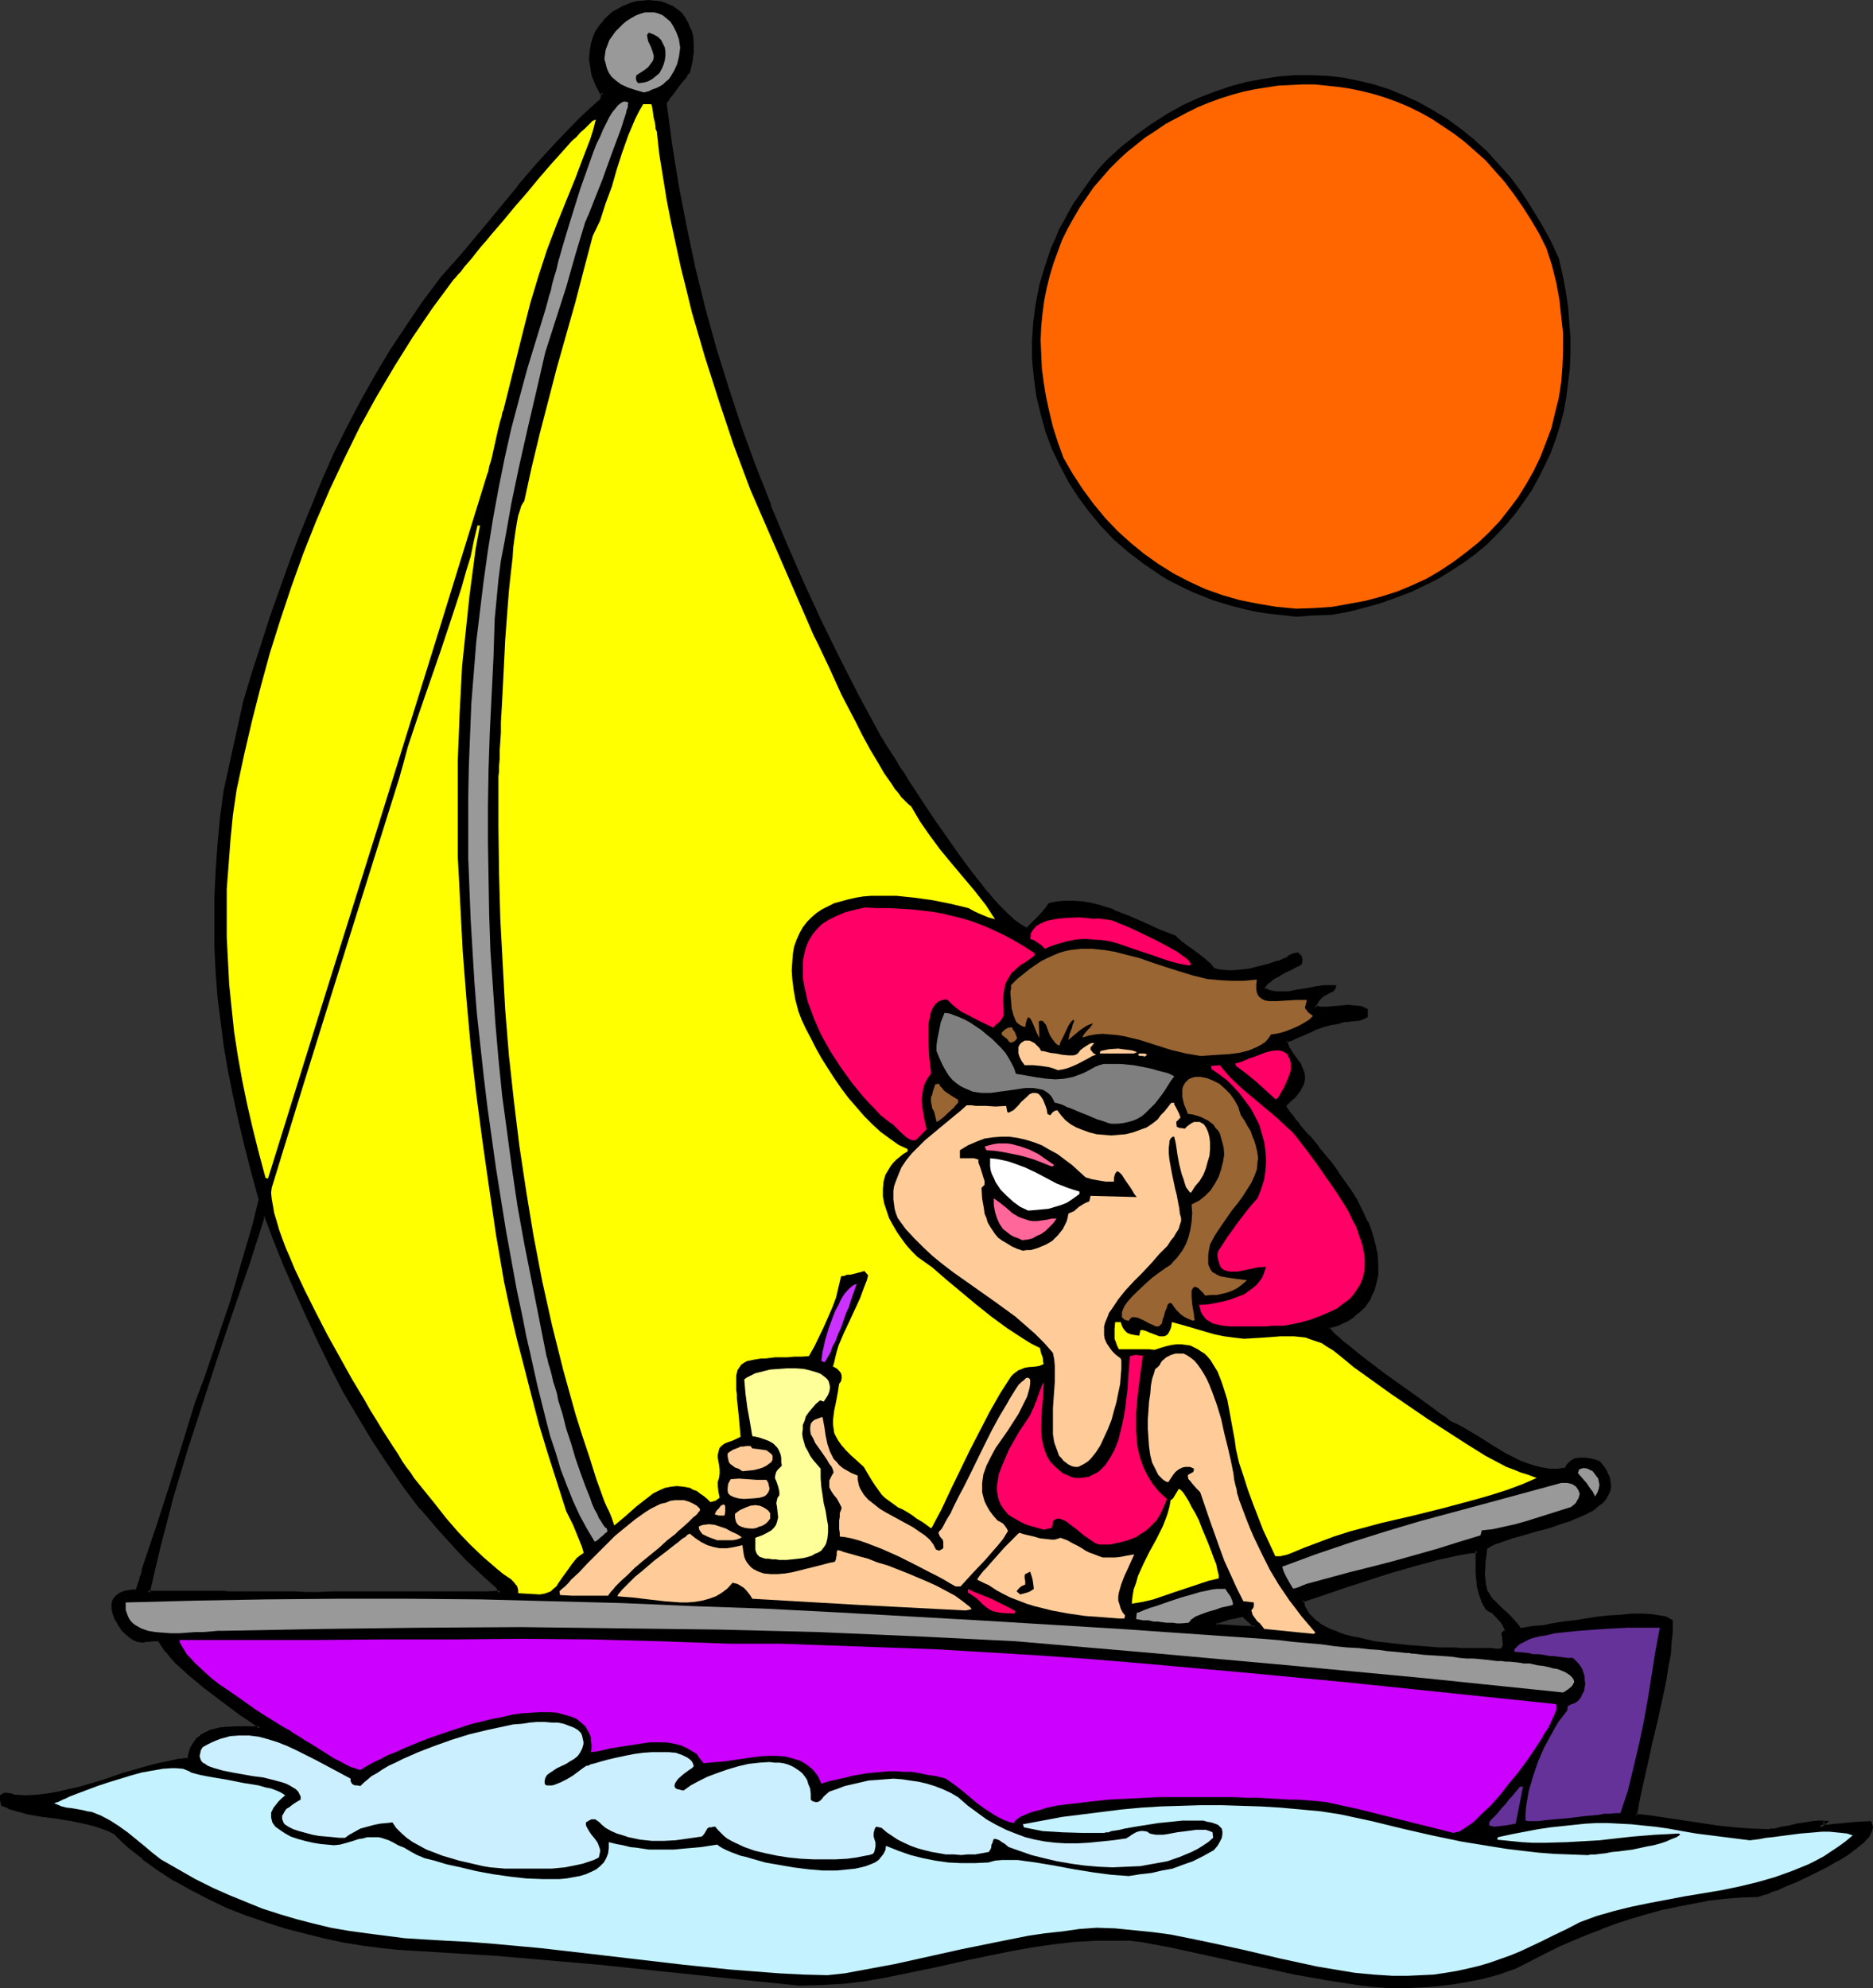 <?xml version="1.0" encoding="UTF-8" standalone="no"?>
<svg
   version="1.0"
   width="129.98mm"
   height="137.944mm"
   id="svg59"
   sodipodi:docname="Sailing 12.wmf"
   xmlns:inkscape="http://www.inkscape.org/namespaces/inkscape"
   xmlns:sodipodi="http://sodipodi.sourceforge.net/DTD/sodipodi-0.dtd"
   xmlns="http://www.w3.org/2000/svg"
   xmlns:svg="http://www.w3.org/2000/svg">
  <rect width="100%" height="100%" fill="#333333" stroke="none"/>
  <sodipodi:namedview
     id="namedview59"
     pagecolor="#ffffff"
     bordercolor="#000000"
     borderopacity="0.25"
     inkscape:showpageshadow="2"
     inkscape:pageopacity="0.0"
     inkscape:pagecheckerboard="0"
     inkscape:deskcolor="#d1d1d1"
     inkscape:document-units="mm" />
  <defs
     id="defs1">
    <pattern
       id="WMFhbasepattern"
       patternUnits="userSpaceOnUse"
       width="6"
       height="6"
       x="0"
       y="0" />
  </defs>
  <path
     style="fill:#000000;fill-opacity:1;fill-rule:evenodd;stroke:none"
     d="m 79.992,417.962 h 3.717 l 3.555,-0.162 h 9.211 2.909 20.523 l 3.555,-0.162 h 3.717 4.04 l -0.808,-1.616 -2.747,-2.423 -2.586,-2.423 -2.586,-2.423 -2.424,-2.585 -4.848,-5.332 -4.686,-5.493 -4.525,-5.816 -4.202,-6.139 -4.04,-6.139 -3.878,-6.301 -3.555,-6.463 -3.555,-6.463 -3.232,-6.624 -3.07,-6.624 -2.909,-6.624 -2.747,-6.463 -2.747,-6.463 -2.424,-6.463 h -0.646 l -3.878,12.117 -4.04,12.279 -4.363,12.279 -4.04,12.44 -3.878,12.44 -3.717,12.44 -1.778,6.301 -1.616,6.139 -1.454,6.301 -1.454,6.139 h 1.293 1.131 11.312 1.293 4.525 1.778 4.04 l 2.262,0.162 h 4.848 2.747 2.909 z m 284.254,103.077 -4.04,-0.485 -4.202,-0.485 -8.242,-1.292 -8.242,-1.454 -8.08,-1.777 -16.16,-3.554 -8.08,-1.777 -8.08,-1.454 -2.909,-0.162 -2.909,-0.162 h -5.818 l -5.656,0.323 -5.656,0.646 -5.494,0.808 -5.494,0.969 -10.989,2.262 -10.989,2.423 -5.494,1.292 -5.494,0.969 -5.494,0.969 -5.656,0.646 -5.656,0.485 -5.656,0.162 -26.502,-2.908 -26.179,-2.585 -13.09,-1.292 -12.928,-1.131 -13.09,-0.808 -13.09,-0.808 -4.848,-0.485 -5.01,-0.646 -4.848,-0.808 -5.171,-1.131 -5.171,-1.131 -5.01,-1.454 -5.171,-1.616 -5.01,-1.777 -4.848,-1.939 -4.848,-2.1 -4.525,-2.423 -4.525,-2.423 -4.363,-2.747 -4.04,-2.908 -3.555,-3.07 -1.939,-1.777 -1.616,-1.616 -1.939,-0.969 -1.778,-0.808 -1.939,-0.646 -1.939,-0.485 -4.04,-0.808 -3.878,-0.646 -3.878,-0.485 -3.555,-0.646 -1.778,-0.323 -1.778,-0.646 -1.616,-0.485 -1.616,-0.646 -0.162,-1.131 -0.162,-1.131 0.485,-0.162 0.323,-0.162 0.808,-0.162 0.97,0.162 0.97,0.485 2.909,0.162 2.909,-0.162 2.747,-0.323 2.909,-0.485 2.747,-0.646 2.909,-0.646 5.494,-1.616 2.747,-0.969 2.909,-0.969 5.656,-1.777 2.909,-0.646 2.909,-0.646 2.909,-0.646 3.07,-0.323 0.323,-1.616 0.485,-1.454 0.646,-1.131 0.808,-1.131 0.97,-0.646 0.97,-0.808 1.131,-0.485 1.293,-0.323 1.454,-0.323 1.293,-0.162 3.07,-0.162 h 2.909 3.07 l 0.162,-0.323 -1.454,-0.969 -1.616,-1.131 -1.778,-1.292 -1.778,-1.292 -3.878,-2.908 -4.04,-3.07 -3.878,-3.231 -1.778,-1.616 -1.616,-1.454 -1.454,-1.616 -1.131,-1.454 -1.131,-1.454 -0.646,-1.292 h -0.485 l -0.646,-0.162 h -0.485 l -0.485,0.162 h -0.808 -1.131 l -0.323,0.162 -0.485,0.162 -0.97,-0.323 -1.131,-0.323 -0.97,-0.808 -1.131,-0.969 -0.97,-0.969 -0.808,-1.292 -0.646,-1.292 -0.646,-1.292 -0.323,-1.292 0.162,-1.131 0.162,-0.646 0.162,-0.485 0.323,-0.485 0.485,-0.485 0.485,-0.485 0.646,-0.162 0.808,-0.323 0.808,-0.162 1.131,-0.162 h 1.131 l 0.162,-0.646 0.323,-0.646 0.646,-1.616 0.162,-0.808 0.162,-0.808 0.162,-0.646 0.162,-0.485 3.555,-11.148 3.717,-10.986 6.787,-21.973 2.424,-6.463 2.262,-6.463 2.262,-6.786 2.101,-6.624 2.101,-6.786 1.939,-6.624 1.778,-6.624 1.778,-6.624 -1.939,-7.109 -1.778,-6.786 -1.616,-6.786 -1.454,-6.624 -1.293,-6.624 -1.131,-6.463 -0.808,-6.463 -0.808,-6.463 -0.485,-6.463 -0.323,-6.301 -0.162,-6.624 0.162,-6.624 0.162,-6.624 0.485,-6.947 0.808,-7.109 0.97,-7.109 5.01,-22.942 2.262,-7.593 2.424,-7.593 2.424,-7.432 2.586,-7.27 2.586,-7.27 2.747,-7.27 2.747,-7.109 2.909,-6.947 3.232,-6.947 3.232,-6.947 3.555,-6.786 3.878,-6.624 3.878,-6.624 4.202,-6.463 4.525,-6.463 4.686,-6.301 5.171,-5.816 5.01,-6.139 10.019,-12.117 5.171,-5.978 5.333,-5.816 5.494,-5.655 2.747,-2.585 2.909,-2.585 0.323,-1.777 h -0.646 l -1.131,-2.423 -0.808,-2.262 -0.485,-2.1 -0.162,-2.1 v -1.939 l 0.323,-1.939 0.485,-1.616 0.808,-1.616 0.808,-1.454 1.131,-1.293 1.131,-1.131 1.293,-1.131 1.293,-0.808 1.454,-0.808 1.616,-0.485 1.616,-0.485 1.616,-0.323 h 1.454 1.616 l 1.616,0.323 1.293,0.323 1.454,0.646 1.293,0.808 1.131,0.969 0.97,1.293 0.808,1.293 0.646,1.616 0.485,1.777 0.162,1.939 v 2.262 l -0.323,2.423 -0.323,1.293 -0.323,1.454 -0.323,0.323 -0.162,0.323 -0.485,0.485 -0.97,1.454 -1.131,1.454 -1.131,1.454 -0.97,1.292 -0.323,0.485 -0.323,0.485 -0.162,0.162 v 0.162 l 1.293,11.148 1.778,10.825 2.101,10.825 2.262,10.663 2.586,10.663 3.07,10.502 3.07,10.34 3.394,10.34 3.717,10.178 4.04,10.178 4.04,10.178 4.525,10.017 4.686,10.017 4.848,9.855 5.01,9.855 5.171,10.017 0.323,0.323 0.162,0.323 0.646,0.808 0.646,1.131 0.808,1.292 0.485,0.646 0.323,0.808 1.131,1.616 0.97,1.616 1.131,1.777 1.293,1.939 1.293,2.1 2.747,4.039 2.909,4.524 3.07,4.362 3.07,4.362 3.07,4.201 3.07,3.877 1.454,1.777 1.454,1.777 1.454,1.616 1.293,1.292 1.293,1.292 1.293,1.131 1.131,0.969 0.97,0.646 0.97,0.646 0.97,0.162 0.646,-0.646 0.808,-0.808 1.616,-1.616 1.616,-1.777 0.485,-0.646 0.646,-0.808 2.101,-0.485 2.101,-0.323 h 2.101 l 1.939,0.323 2.101,0.323 2.101,0.485 2.101,0.646 2.101,0.646 4.04,1.616 4.04,1.939 4.04,1.616 4.04,1.616 0.162,0.323 0.323,0.323 0.485,0.323 0.485,0.485 0.323,0.162 0.323,0.323 0.808,0.485 1.616,1.131 1.778,1.292 1.454,1.292 1.454,1.292 0.485,0.485 0.485,0.646 0.97,0.323 1.131,0.162 h 2.262 2.586 l 2.586,-0.323 2.586,-0.646 2.586,-0.646 2.262,-0.808 2.101,-0.808 0.646,-0.646 0.646,-0.323 0.808,-0.323 h 0.808 l 0.323,0.323 0.323,0.323 0.162,0.646 v 0.485 0.646 l -0.485,0.162 -0.485,0.323 -0.646,0.323 -0.808,0.323 -1.616,0.808 -1.616,0.808 -1.454,0.969 -1.454,0.969 -0.485,0.485 -0.323,0.485 -0.323,0.485 v 0.646 l 0.97,0.323 1.131,0.323 1.131,0.162 1.131,0.162 2.262,-0.162 2.424,-0.323 1.131,-0.162 1.131,-0.323 2.424,-0.323 2.424,-0.323 h 2.262 v 0.323 l -0.162,0.162 -0.485,0.485 -0.646,0.323 -0.808,0.485 -0.97,0.485 -0.808,0.646 -0.323,0.485 -0.323,0.646 -0.323,0.485 -0.323,0.808 1.778,0.162 h 1.778 1.778 l 1.939,-0.323 h 1.616 1.778 l 1.616,0.323 0.646,0.323 0.646,0.323 v 0.646 l 0.162,0.808 -0.97,0.485 -1.131,0.323 -1.939,0.162 -0.808,0.162 h -0.97 l -0.808,0.162 -0.646,0.323 -2.101,0.323 -1.939,0.485 -1.778,0.646 -1.616,0.646 -1.616,0.808 -1.616,0.808 -1.616,0.646 -1.616,0.485 0.162,1.131 0.485,0.969 1.131,1.777 1.293,1.616 0.485,0.969 0.485,0.808 0.323,0.969 0.162,0.969 v 1.131 l -0.323,1.131 -0.485,1.131 -0.485,0.646 -0.485,0.646 -0.646,0.808 -0.808,0.646 -0.808,0.808 -0.808,0.808 0.162,0.485 0.323,0.646 0.485,0.808 0.808,1.131 0.97,1.131 0.485,0.485 0.485,0.646 2.424,2.747 2.424,2.908 2.262,2.747 0.97,1.292 0.97,1.292 0.646,0.969 0.646,0.969 1.616,2.1 1.616,2.423 1.454,2.585 1.454,2.585 1.293,2.747 0.97,2.747 0.808,2.747 0.646,2.908 0.323,2.747 v 1.292 l -0.162,1.454 -0.162,1.292 -0.323,1.292 -0.485,1.131 -0.485,1.292 -0.646,1.131 -0.808,1.131 -0.808,1.131 -0.97,0.969 -1.131,0.969 -1.293,0.969 -1.454,0.808 -1.616,0.808 h -0.646 l -0.323,0.162 -0.646,0.162 -0.808,0.485 v 0.323 l 0.323,0.323 0.323,0.485 0.485,0.485 0.646,0.646 0.808,0.646 0.808,0.808 2.101,1.616 1.131,0.969 2.424,1.939 2.747,1.939 2.747,2.1 5.494,4.201 2.747,1.939 2.586,1.777 1.131,0.808 0.97,0.808 1.131,0.646 0.808,0.646 0.808,0.646 0.646,0.485 0.646,0.323 0.162,0.323 h 0.323 l 1.616,0.808 1.778,0.969 3.717,2.1 3.555,2.262 3.717,2.262 3.717,1.939 1.939,0.808 1.939,0.646 2.101,0.323 2.101,0.323 h 2.101 l 2.101,-0.162 0.162,-0.485 0.323,-0.485 0.485,-0.485 0.485,-0.485 0.97,-0.485 1.131,-0.162 h 1.293 1.131 l 1.454,0.485 1.293,0.485 0.97,1.292 0.808,1.292 0.485,1.131 0.162,1.131 0.162,1.131 -0.162,0.969 -0.323,0.969 -0.485,0.969 -0.646,0.808 -0.808,0.808 -0.97,0.808 -1.131,0.646 -1.131,0.808 -1.293,0.646 -2.909,1.131 -3.07,0.969 -3.232,1.131 -3.232,0.808 -3.07,0.969 -3.07,0.808 -2.747,0.969 -1.131,0.485 -1.131,0.485 -0.97,0.485 -0.97,0.485 -0.162,1.454 -0.162,1.292 -0.162,1.131 v 1.131 l -0.162,1.939 0.162,1.616 0.162,1.292 0.323,1.292 0.485,0.969 0.646,0.969 0.646,0.808 0.808,0.808 0.808,0.808 0.97,0.969 1.131,0.969 1.131,1.131 1.131,1.292 1.293,1.616 h 0.646 l 0.97,-0.162 0.97,-0.162 0.97,-0.162 2.424,-0.323 2.586,-0.323 2.747,-0.485 2.909,-0.485 6.141,-0.808 3.07,-0.323 3.07,-0.323 2.909,-0.162 h 2.586 2.424 l 1.131,0.162 0.97,0.162 0.97,0.323 0.808,0.162 0.808,0.323 0.646,0.485 -0.162,2.747 -0.162,2.747 -0.323,3.07 -0.485,3.07 -0.646,3.231 -0.646,3.231 -1.454,6.786 -1.616,6.786 -1.454,6.624 -1.454,6.463 -0.646,3.07 -0.485,3.07 4.202,0.485 4.363,0.485 8.565,1.454 4.363,0.646 4.363,0.485 4.525,0.323 4.525,0.162 0.808,-0.162 0.808,-0.162 1.939,-0.323 1.939,-0.323 2.101,-0.485 1.939,-0.323 2.101,-0.323 1.778,-0.162 h 0.808 0.646 l -0.646,0.485 -0.808,0.646 h 1.616 l 1.616,-0.162 1.616,-0.162 1.616,-0.162 3.394,-0.323 3.394,-0.162 0.323,0.646 v 0.485 l -0.162,0.646 -0.162,0.646 -0.323,0.646 -0.646,0.646 -0.485,0.808 -0.808,0.646 -0.97,0.646 -0.808,0.808 -2.262,1.454 -2.424,1.616 -2.586,1.454 -5.333,2.747 -2.747,1.131 -2.586,1.131 -2.262,0.969 -1.131,0.485 -0.97,0.323 -0.97,0.323 -0.808,0.323 -0.646,0.162 -0.646,0.162 -4.363,0.162 -4.363,0.485 -4.202,0.485 -4.202,0.646 -4.04,0.808 -4.04,0.808 -4.04,1.131 -3.878,1.131 -4.04,1.292 -3.717,1.454 -4.04,1.454 -3.717,1.777 -3.878,1.616 -3.717,1.777 -7.595,3.877 -4.202,1.454 -4.04,1.131 -4.04,0.808 -4.04,0.646 -4.04,0.485 -4.04,0.323 -4.202,0.162 z m 29.088,-88.213 0.646,-0.162 0.323,-0.485 0.162,-0.485 0.162,-0.808 -0.162,-1.454 v -0.323 l -0.162,-0.323 v -0.485 l 0.808,-0.646 -0.323,-0.969 -0.485,-0.808 -0.646,-0.969 -0.808,-0.969 -0.808,-0.808 -0.808,-0.646 -0.646,-0.485 -0.646,-0.323 -0.97,-1.939 -0.808,-1.939 -0.323,-1.777 -0.323,-1.777 v -1.777 -1.939 -1.777 -2.1 l -2.747,0.485 -2.747,0.323 -2.747,0.646 -2.909,0.646 -5.979,1.616 -6.141,1.777 -5.979,1.939 -5.979,1.939 -5.494,1.939 -2.747,0.969 -1.293,0.485 -1.293,0.323 0.323,1.293 0.485,1.131 0.808,1.292 0.97,0.969 0.97,0.969 1.293,0.808 1.454,0.808 1.454,0.646 1.616,0.646 1.778,0.646 1.939,0.485 1.939,0.485 4.04,0.808 4.363,0.646 4.202,0.485 4.363,0.323 4.202,0.162 4.04,0.162 h 1.778 1.778 l 1.778,0.162 h 1.454 1.454 1.293 l 1.131,0.162 z m -67.064,-6.139 h 2.424 0.323 l 0.323,-0.162 -3.232,-2.908 -2.101,0.323 -1.778,0.323 -3.232,1.131 v 0.969 z"
     id="path1" />
  <path
     style="fill:#000000;fill-opacity:1;fill-rule:evenodd;stroke:none"
     d="m 79.992,418.285 h 3.717 3.555 9.211 l 2.909,-0.162 h 20.523 3.555 3.717 l 4.686,-0.162 -1.131,-2.262 -2.747,-2.423 -2.586,-2.423 -2.586,-2.423 -2.424,-2.585 -4.848,-5.332 v 0.162 l -4.686,-5.655 v 0 l -4.363,-5.816 -4.363,-5.978 -4.04,-6.139 -3.717,-6.463 v 0.162 l -3.717,-6.463 -3.394,-6.624 -3.232,-6.463 -3.07,-6.624 -3.07,-6.624 -2.747,-6.463 -2.586,-6.463 v 0 l -2.586,-6.624 h -1.293 l -4.04,12.279 -4.04,12.279 -4.202,12.279 -4.202,12.44 -3.878,12.44 -3.717,12.44 -1.778,6.301 -1.616,6.139 -1.454,6.301 -1.454,6.786 h 1.778 l 1.131,-0.162 h 11.312 l 1.293,0.162 h 4.525 1.778 4.04 2.262 4.848 l 2.747,0.162 h 2.909 3.07 v -0.808 l -3.07,-0.162 H 74.013 71.266 66.418 64.155 60.115 l -1.778,-0.162 H 53.813 52.52 41.208 40.077 38.784 l 0.485,0.646 1.454,-6.301 1.454,-6.139 1.616,-6.139 1.616,-6.301 3.717,-12.44 4.04,-12.44 4.04,-12.44 4.202,-12.44 4.202,-12.117 3.878,-12.117 -0.485,0.323 h 0.646 l -0.323,-0.323 2.424,6.463 v 0 l 2.586,6.463 2.909,6.624 2.909,6.463 3.07,6.624 3.232,6.624 3.394,6.624 3.717,6.301 v 0 l 3.878,6.463 4.04,6.139 4.202,6.139 4.363,5.816 h 0.162 l 4.686,5.493 v 0 l 4.848,5.332 2.424,2.585 2.586,2.423 2.586,2.423 2.747,2.423 v -0.162 l 0.646,1.616 0.485,-0.646 -4.04,0.162 h -3.717 -3.555 -20.523 -2.909 -9.211 l -3.555,0.162 H 79.992 Z"
     id="path2" />
  <path
     style="fill:#000000;fill-opacity:1;fill-rule:evenodd;stroke:none"
     d="m 364.246,520.554 h 0.162 l -4.202,-0.323 -4.04,-0.646 -8.242,-1.292 -8.242,-1.454 -8.08,-1.777 v 0 l -16.322,-3.554 v 0 l -8.08,-1.777 -7.918,-1.454 h -0.162 l -2.909,-0.162 -2.909,-0.162 h -5.818 l -5.656,0.323 h -0.162 l -5.494,0.646 -5.656,0.808 -5.494,0.969 -10.989,2.423 v 0 l -10.989,2.423 h 0.162 l -5.494,1.131 -5.494,1.131 -5.656,0.808 -5.494,0.646 -5.656,0.485 v 0 l -5.656,0.162 v 0 l -26.341,-2.747 -26.179,-2.747 -13.09,-1.292 -13.09,-0.969 v 0 l -13.09,-0.969 -13.09,-0.808 v 0 l -4.686,-0.485 -5.01,-0.646 -5.01,-0.808 -5.171,-1.131 h 0.162 l -5.171,-1.131 -5.171,-1.454 -5.01,-1.616 -5.01,-1.616 v 0 l -4.848,-1.939 -4.848,-2.262 -4.525,-2.262 -4.525,-2.585 v 0 l -4.202,-2.747 -4.04,-2.908 v 0.162 l -3.717,-3.07 h 0.162 l -1.939,-1.777 -1.616,-1.616 -2.101,-0.969 -1.778,-0.808 v 0 l -2.101,-0.646 -1.778,-0.646 h -0.162 l -3.878,-0.808 -4.04,-0.646 -3.717,-0.485 -3.717,-0.646 -1.778,-0.323 h 0.162 l -1.778,-0.485 -1.616,-0.646 v 0.162 l -1.616,-0.808 0.323,0.323 -0.162,-1.131 -0.162,-0.969 -0.162,0.485 0.323,-0.323 v 0 l 0.323,-0.162 H 1.131 2.101 1.939 l 0.808,0.162 v 0 l 1.131,0.485 H 6.787 9.696 v 0 l 2.909,-0.323 2.747,-0.485 h 0.162 l 2.747,-0.646 2.747,-0.646 5.656,-1.777 2.747,-0.808 2.909,-0.969 5.656,-1.777 2.909,-0.808 2.909,-0.646 h -0.162 l 3.07,-0.485 3.232,-0.485 0.485,-1.939 v 0.162 l 0.323,-1.454 v 0.162 l 0.646,-1.292 0.808,-0.969 h -0.162 l 0.97,-0.646 v 0 l 1.131,-0.646 h -0.162 l 1.293,-0.646 -0.162,0.162 1.293,-0.485 v 0 l 1.293,-0.162 1.454,-0.162 h -0.162 l 3.07,-0.162 h 2.909 3.232 l 0.646,-0.808 -1.778,-1.454 -1.616,-1.131 -1.778,-1.131 -1.939,-1.292 -3.878,-3.07 -4.04,-3.07 0.162,0.162 -3.878,-3.231 -1.778,-1.616 -1.616,-1.454 -1.454,-1.616 v 0.162 l -1.131,-1.616 v 0 l -0.97,-1.292 -0.97,-1.454 -0.646,-0.162 v 0 l -0.646,-0.162 h -0.485 l -0.646,0.162 h -0.808 0.162 l -1.131,0.162 h -0.485 v 0 l -0.323,0.162 v 0 l -0.808,-0.162 v 0 l -0.97,-0.485 v 0 l -0.97,-0.646 v 0 l -1.131,-0.969 -0.97,-0.969 h 0.162 l -0.97,-1.131 v 0 l -0.646,-1.292 v 0 l -0.485,-1.292 -0.323,-1.292 v 0.162 l 0.162,-1.131 v 0 -0.485 l 0.323,-0.485 h -0.162 l 0.323,-0.485 v 0.162 l 0.485,-0.485 h -0.162 l 0.646,-0.323 h -0.162 l 0.646,-0.323 v 0 l 0.808,-0.162 h -0.162 l 0.97,-0.162 0.97,-0.162 v 0 l 1.293,-0.162 0.485,-0.646 0.162,-0.646 0.162,-0.162 0.485,-1.616 0.323,-0.969 0.162,-0.646 0.162,-0.646 v -0.162 l 0.162,-0.323 v 0 l 3.555,-11.148 3.555,-10.986 6.949,-21.973 2.424,-6.463 2.262,-6.624 2.262,-6.624 2.101,-6.786 2.101,-6.624 1.939,-6.786 1.778,-6.624 1.616,-6.624 -1.778,-7.27 -1.778,-6.786 -1.616,-6.786 -1.454,-6.624 v 0 l -1.293,-6.463 -1.131,-6.463 -0.97,-6.463 -0.646,-6.463 -0.485,-6.463 v 0 l -0.323,-6.301 -0.162,-6.624 v -6.624 l 0.323,-6.624 v 0 l 0.485,-6.947 0.808,-6.947 0.808,-7.27 5.01,-22.78 v 0 l 2.424,-7.593 2.424,-7.593 2.424,-7.432 2.424,-7.27 2.747,-7.432 2.586,-7.109 v 0 l 2.909,-7.109 2.909,-6.947 3.07,-6.947 3.394,-6.947 3.555,-6.786 3.717,-6.624 v 0.162 l 3.878,-6.624 4.202,-6.463 4.525,-6.463 4.686,-6.301 v 0 l 5.171,-5.816 V 67.21 l 5.01,-5.978 10.019,-12.117 -10.666,11.633 -5.01,5.978 v 0 l -5.171,5.816 v 0 l -4.848,6.463 -4.363,6.463 -4.202,6.301 -4.04,6.786 v 0 l -3.717,6.624 -3.555,6.786 -3.394,6.786 -3.07,6.947 -2.909,7.109 -2.909,7.109 v 0 l -2.747,7.27 -2.586,7.27 -2.586,7.27 -2.424,7.593 -2.424,7.432 -2.262,7.593 v 0.162 l -5.01,22.78 -0.97,7.27 -0.646,6.947 -0.485,6.947 v 0.162 l -0.323,6.624 v 6.624 6.624 l 0.323,6.301 v 0.162 l 0.485,6.463 0.808,6.301 0.808,6.463 1.131,6.624 1.293,6.463 v 0 l 1.454,6.624 1.616,6.786 1.778,6.947 1.939,7.109 v -0.323 l -1.616,6.624 -1.939,6.624 -1.939,6.624 -1.939,6.786 -2.262,6.624 -2.262,6.786 -2.262,6.624 -2.424,6.463 -6.787,21.973 -3.555,10.986 -3.717,10.986 v 0.646 -0.162 l -0.162,0.646 -0.323,0.808 -0.162,0.808 -0.646,1.777 0.162,-0.162 -0.323,0.646 -0.323,0.485 0.485,-0.162 h -1.131 -0.162 l -0.97,0.162 -0.97,0.162 v 0 l -0.808,0.323 v 0 l -0.646,0.323 v 0 l -0.646,0.485 -0.485,0.485 -0.485,0.646 -0.162,0.485 -0.162,0.646 v 0.162 1.131 l 0.323,1.454 0.485,1.292 v 0 l 0.808,1.292 v 0.162 l 0.808,1.131 v 0.162 l 0.97,0.969 1.131,0.969 0.162,0.162 0.97,0.646 1.131,0.485 1.131,0.162 h 0.646 l 0.323,-0.162 h -0.162 1.131 v 0 l 0.808,-0.162 h 0.646 -0.162 0.485 v 0 h 0.485 v 0 l 0.485,0.162 -0.323,-0.162 0.808,1.292 0.97,1.454 h 0.162 l 1.131,1.454 v 0 l 1.454,1.616 1.616,1.454 1.778,1.616 3.878,3.231 v 0 l 4.04,3.07 3.878,2.908 1.939,1.454 1.778,1.131 1.616,1.131 1.454,1.131 -0.162,-0.646 -0.162,0.323 0.323,-0.323 H 64.963 62.054 l -3.07,0.162 v 0 l -1.454,0.162 -1.293,0.323 v 0 l -1.293,0.323 -0.162,0.162 -1.131,0.485 v 0 l -1.131,0.646 v 0.162 l -0.97,0.646 -0.808,1.131 -0.808,1.292 -0.485,1.454 v 0 l -0.323,1.616 0.323,-0.323 -2.909,0.323 -2.909,0.646 h -0.162 l -2.909,0.646 -2.909,0.808 -5.656,1.616 -2.747,0.969 -2.909,0.969 -5.494,1.616 -2.909,0.646 -2.747,0.646 v 0 l -2.747,0.485 -2.747,0.323 v 0 l -2.909,0.162 -2.909,-0.162 0.323,0.162 -1.131,-0.485 -1.131,-0.162 H 0.97 l -0.485,0.323 v 0 L 0,470.793 v 1.292 l 0.323,1.454 1.778,0.646 v 0.162 l 1.616,0.485 1.778,0.485 v 0 l 1.778,0.485 3.717,0.646 3.878,0.485 3.878,0.646 3.878,0.808 v 0 l 1.939,0.485 1.939,0.646 v 0 l 1.778,0.646 1.939,0.969 h -0.162 l 1.616,1.616 1.939,1.777 v 0 l 3.717,2.908 v 0.162 l 4.04,2.908 4.202,2.747 h 0.162 l 4.363,2.423 4.686,2.423 4.686,2.262 5.01,1.939 v 0 l 5.171,1.777 5.01,1.616 5.01,1.292 5.171,1.292 v 0 l 5.171,1.131 5.01,0.808 5.01,0.646 4.686,0.485 h 0.162 l 13.09,0.808 13.09,0.808 h -0.162 l 13.09,1.131 13.09,1.131 26.179,2.747 26.341,2.747 h 0.162 l 5.656,-0.162 v 0 l 5.818,-0.323 5.494,-0.646 5.494,-0.969 5.494,-1.131 5.494,-1.131 h 0.162 l 10.827,-2.423 v 0 l 10.989,-2.262 5.494,-0.969 5.494,-0.808 5.656,-0.646 v 0 l 5.656,-0.323 h 5.818 2.909 l 2.909,0.323 v 0 l 7.918,1.454 8.08,1.777 v 0 l 16.16,3.554 h 0.162 l 8.08,1.777 8.242,1.454 8.242,1.292 4.04,0.485 4.202,0.323 v 0 z"
     id="path3" />
  <path
     style="fill:#000000;fill-opacity:1;fill-rule:evenodd;stroke:none"
     d="m 136.552,49.115 v 0 l 5.171,-5.978 5.333,-5.816 5.494,-5.655 2.747,-2.585 2.909,-2.747 0.485,-2.423 h -1.131 l 0.323,0.162 -0.97,-2.262 v 0 l -0.808,-2.262 v 0 l -0.485,-2.1 -0.162,-2.1 v 0.162 -1.939 0 l 0.323,-1.777 v 0 l 0.485,-1.616 v 0 l 0.646,-1.616 v 0.162 l 0.808,-1.454 v 0 l 1.131,-1.293 v 0 l 1.131,-1.131 1.293,-1.131 -0.162,0.162 1.454,-0.969 v 0 l 1.454,-0.646 h -0.162 l 1.616,-0.485 1.616,-0.485 h -0.162 l 1.616,-0.323 v 0 h 1.454 1.616 v 0 l 1.454,0.323 v 0 l 1.454,0.323 h -0.162 l 1.454,0.646 h -0.162 l 1.293,0.646 v 0 l 1.131,0.969 0.97,1.293 V 5.008 l 0.808,1.454 V 6.301 l 0.646,1.616 h -0.162 l 0.485,1.777 V 9.532 l 0.162,2.1 v -0.162 2.262 0 l -0.323,2.423 -0.162,1.293 V 17.287 l -0.323,1.454 V 18.58 18.741 18.58 l -0.162,0.323 v 0 l -0.323,0.485 h -0.162 l -0.323,0.485 -1.131,1.292 -1.131,1.454 -0.97,1.454 v 0 l -0.97,1.292 h -0.162 l -0.323,0.485 -0.323,0.485 v 0.162 l -0.162,0.485 1.293,11.148 1.939,10.986 1.939,10.663 2.262,10.825 v 0 l 2.747,10.502 2.909,10.663 3.07,10.34 3.555,10.34 3.555,10.178 v 0 l 4.04,10.178 v 0 l 4.202,10.178 4.363,10.017 4.686,10.017 4.848,9.855 5.171,9.855 5.171,10.017 v 0 l 0.162,0.323 0.323,0.485 0.485,0.808 0.808,1.131 0.646,1.292 0.485,0.646 0.485,0.808 0.97,1.454 1.131,1.777 1.131,1.777 1.293,1.939 1.293,1.939 2.747,4.201 2.909,4.362 3.07,4.362 3.07,4.362 3.07,4.201 3.07,4.039 v 0 l 1.454,1.777 v 0 l 1.454,1.777 1.454,1.616 1.293,1.292 1.293,1.292 1.293,1.131 v 0.162 l 1.131,0.808 1.131,0.808 0.97,0.485 1.293,0.323 3.232,-3.231 1.616,-1.777 v 0 l 0.646,-0.808 0.485,-0.808 -0.323,0.323 2.101,-0.485 2.101,-0.323 v 0 h 2.101 -0.162 l 2.101,0.162 2.101,0.323 v 0 l 2.101,0.646 1.939,0.485 2.101,0.808 v -0.162 l 4.04,1.777 4.04,1.777 4.04,1.777 v 0 l 4.04,1.616 -0.162,-0.323 0.162,0.323 0.808,0.808 0.485,0.485 0.323,0.323 0.485,0.162 v 0 l 0.646,0.485 v 0.162 l 1.616,1.131 1.778,1.292 v -0.162 l 1.616,1.292 h -0.162 l 1.454,1.292 0.485,0.485 v 0 l 0.485,0.646 1.131,0.323 h 0.162 l 0.97,0.162 h 0.162 l 2.262,0.162 h 2.586 v 0 l 2.586,-0.485 h 0.162 l 2.586,-0.485 2.424,-0.646 2.424,-0.808 v -0.162 l 2.262,-0.808 0.646,-0.646 v 0.162 l 0.646,-0.485 -0.162,0.162 0.646,-0.323 v 0 l 0.808,-0.162 h -0.323 l 0.323,0.323 v 0 l 0.323,0.323 v -0.162 0.646 -0.162 0.485 0 0.485 l 0.323,-0.323 -0.485,0.323 -0.646,0.162 -0.646,0.323 -0.646,0.485 -1.616,0.808 -1.616,0.808 h -0.162 l -1.454,0.969 -1.293,0.969 h -0.162 l -0.485,0.485 -0.485,0.646 -0.323,0.646 v 0.808 l 1.293,0.646 h 0.162 l 0.97,0.323 h 0.162 l 1.131,0.162 v 0 l 1.131,0.162 2.262,-0.162 h 0.162 l 2.262,-0.323 1.131,-0.162 h 0.162 l 1.131,-0.323 v 0 l 2.262,-0.485 2.424,-0.323 v 0 h 2.262 l -0.323,-0.485 -0.162,0.323 0.162,-0.162 -0.162,0.323 0.162,-0.162 -0.646,0.323 h 0.162 l -0.646,0.485 -0.97,0.323 -0.97,0.485 -0.808,0.808 -0.485,0.646 -0.323,0.485 0.808,0.485 v 0 l 0.323,-0.485 0.323,-0.485 v 0 l 0.808,-0.646 h -0.162 l 0.97,-0.485 0.808,-0.485 0.646,-0.323 h 0.162 l 0.485,-0.485 0.323,-0.485 0.162,-0.808 h -2.909 -0.162 l -2.424,0.323 -2.262,0.485 h -0.162 l -1.131,0.162 h 0.162 l -1.293,0.162 -2.262,0.485 v 0 h -2.262 -1.131 0.162 l -1.131,-0.162 v 0 l -1.131,-0.323 h 0.162 l -1.131,-0.485 0.162,0.485 0.162,-0.485 -0.162,0.162 0.323,-0.646 v 0.162 l 0.323,-0.485 0.485,-0.485 v 0.162 l 1.293,-1.131 1.616,-0.808 h -0.162 l 1.778,-0.969 1.454,-0.646 0.808,-0.485 0.646,-0.323 0.485,-0.162 0.646,-0.485 0.162,-0.808 v 0 -0.485 l -0.162,-0.808 -0.485,-0.485 v 0 l -0.485,-0.485 -1.131,0.162 -0.808,0.323 -0.646,0.323 v 0 l -0.646,0.646 v -0.162 l -2.101,0.969 v -0.162 l -2.262,0.808 -2.586,0.646 -2.586,0.646 h 0.162 l -2.747,0.323 h 0.162 l -2.586,0.162 -2.262,-0.162 v 0 l -1.131,-0.162 h 0.162 l -1.131,-0.323 0.323,0.162 -0.485,-0.485 -0.485,-0.646 -1.454,-1.292 v 0 l -1.616,-1.292 v 0 l -1.778,-1.292 -1.616,-1.131 v 0 l -0.646,-0.485 v -0.162 l -0.485,-0.162 -0.323,-0.162 h 0.162 l -0.485,-0.485 -0.808,-0.646 v 0 l -0.162,-0.323 -4.202,-1.616 v 0 l -3.878,-1.777 -4.04,-1.777 -4.202,-1.616 v -0.162 l -2.101,-0.646 -2.101,-0.646 -2.101,-0.485 v 0 l -2.101,-0.323 -2.101,-0.162 v 0 h -2.101 -0.162 l -2.101,0.162 -2.262,0.485 -0.646,0.969 -0.646,0.808 0.162,-0.162 -1.616,1.777 -3.07,3.07 h 0.485 l -0.97,-0.323 h 0.162 l -0.97,-0.485 -1.131,-0.808 -1.131,-0.808 h 0.162 l -1.293,-1.131 -1.293,-1.292 -1.293,-1.292 -1.454,-1.616 -1.454,-1.777 v 0.162 l -1.454,-1.939 v 0 l -3.07,-3.877 -3.07,-4.201 -3.07,-4.362 -3.07,-4.362 -2.909,-4.362 -2.747,-4.201 -1.293,-1.939 -1.131,-1.939 -1.293,-1.777 -0.97,-1.777 -0.97,-1.454 -0.485,-0.808 -0.485,-0.646 -0.808,-1.292 -0.646,-1.131 -0.646,-0.969 -0.162,-0.323 -0.162,-0.323 v 0 l -5.333,-9.855 -5.01,-9.855 -4.848,-9.855 -4.686,-10.178 -4.363,-10.017 -4.202,-10.017 h 0.162 l -4.04,-10.178 v 0 l -3.717,-10.178 -3.394,-10.34 -3.232,-10.34 -2.909,-10.502 -2.586,-10.502 v 0 L 180.184,59.778 178.083,48.953 176.305,37.967 174.851,26.981 v 0.162 l 0.162,-0.323 v 0 l 0.323,-0.323 0.323,-0.646 v 0 l 0.97,-1.131 v 0 l 1.131,-1.616 1.131,-1.454 1.131,-1.292 0.323,-0.485 h -0.162 l 0.323,-0.485 v 0.162 l 0.323,-0.323 0.162,-0.323 0.323,-1.292 v 0 l 0.323,-1.454 0.323,-2.423 v 0 -2.262 0 l -0.162,-2.1 v 0 L 181.315,7.593 h -0.162 L 180.507,5.978 v 0 l -0.808,-1.454 -0.97,-1.293 -1.293,-0.969 v 0 l -1.131,-0.808 h -0.162 l -1.454,-0.646 v 0 L 173.235,0.323 v 0 l -1.454,-0.162 h -0.162 L 170.003,0 l -1.454,0.162 h -0.162 l -1.616,0.162 v 0 l -1.616,0.485 -1.454,0.646 h -0.162 l -1.454,0.808 v 0 l -1.454,0.808 v 0 l -1.293,1.131 -1.131,1.131 v 0.162 l -1.131,1.293 v 0 l -0.97,1.454 v 0 l -0.646,1.616 v 0 l -0.485,1.616 v 0.162 l -0.323,1.777 v 0.162 l -0.162,1.939 v 0 l 0.323,2.1 0.323,2.1 v 0 l 0.97,2.423 v 0 l 1.293,2.585 h 0.808 l -0.485,-0.485 -0.323,1.939 0.162,-0.323 -2.909,2.585 -2.747,2.585 -5.494,5.655 -5.333,5.816 -5.171,5.978 v 0.162 l -10.019,12.117 z"
     id="path4" />
  <path
     style="fill:#000000;fill-opacity:1;fill-rule:evenodd;stroke:none"
     d="m 344.854,262.539 v 0 l -0.323,0.808 -0.323,1.292 2.262,0.162 h 1.939 l 1.778,-0.162 1.778,-0.162 v 0 h 1.616 1.778 v 0 l 1.454,0.323 v 0 l 0.646,0.162 v 0 l 0.646,0.323 -0.323,-0.323 v 0.808 l 0.162,0.808 0.162,-0.485 -0.97,0.485 0.162,-0.162 -0.97,0.323 v 0 l -1.939,0.323 v 0 h -0.808 -0.162 -0.808 -0.162 l -0.808,0.323 -0.646,0.162 v 0 l -2.101,0.323 v 0 l -1.778,0.485 -1.778,0.646 -0.162,0.162 -1.616,0.646 -1.616,0.808 -1.616,0.808 -1.616,0.485 h 0.162 l -2.101,0.808 0.323,1.454 0.485,0.969 v 0 l 0.97,1.777 1.293,1.777 0.646,0.969 v -0.162 l 0.485,0.969 0.323,0.969 v -0.162 0.969 -0.162 1.131 -0.162 l -0.323,1.131 h 0.162 l -0.646,1.131 v 0 l -0.323,0.646 v 0 l -0.485,0.646 v -0.162 l -0.646,0.808 -0.808,0.646 -0.808,0.808 -0.97,0.969 0.162,0.808 0.485,0.646 v 0 l 0.485,0.969 0.808,0.969 0.808,1.131 0.162,0.162 0.485,0.485 0.485,0.646 v 0 l 2.424,2.747 v 0 l 2.424,2.908 v 0 l 2.262,2.747 v 0 l 0.97,1.292 0.808,1.131 0.808,1.131 0.485,0.808 1.778,2.262 1.616,2.423 1.454,2.423 v 0 l 1.454,2.585 1.293,2.747 h -0.162 l 1.131,2.747 0.808,2.747 v 0 l 0.485,2.908 0.323,2.747 v -0.162 1.292 0 l -0.162,1.292 -0.162,1.454 v -0.162 l -0.323,1.292 -0.323,1.292 v -0.162 l -0.485,1.292 -0.646,1.131 v 0 l -0.808,1.131 -0.808,0.969 v 0 l -0.97,0.969 v 0 l -1.131,0.969 v 0 l -1.293,0.808 -1.293,0.808 v 0 l -1.616,0.808 h 0.162 l -0.646,0.162 v 0 h -0.485 v 0 l -0.646,0.162 -1.131,0.808 0.162,0.646 0.323,0.485 v 0 l 0.323,0.485 0.485,0.485 0.646,0.646 0.808,0.646 0.808,0.808 h 0.162 l 1.939,1.616 1.131,0.969 2.424,1.939 v 0.162 l 2.747,1.939 2.747,2.1 5.656,4.039 2.747,1.939 2.424,1.777 1.131,0.808 1.131,0.808 0.97,0.808 0.97,0.646 0.808,0.485 0.646,0.485 0.485,0.485 0.323,0.162 0.162,0.162 v 0 l 1.778,0.808 1.778,0.969 v 0 l 3.555,2.1 3.555,2.262 3.717,2.262 v 0 l 3.878,1.777 1.939,0.808 v 0.162 l 2.101,0.485 v 0 l 2.101,0.485 1.939,0.323 h 2.262 l 2.424,-0.162 0.323,-0.808 v 0 l 0.323,-0.485 -0.162,0.162 0.485,-0.485 0.485,-0.485 -0.162,0.162 0.97,-0.485 v 0 l 1.131,-0.323 h -0.162 1.293 -0.162 l 1.293,0.162 v 0 l 1.293,0.485 1.293,0.323 -0.323,-0.162 1.131,1.292 0.646,1.292 v 0 l 0.646,1.131 h -0.162 l 0.323,1.131 v 0 1.131 -0.162 l -0.162,0.969 v 0 l -0.323,0.969 0.162,-0.162 -0.485,0.969 v -0.162 l -0.646,0.969 v -0.162 l -0.808,0.808 v 0 l -0.97,0.808 v 0 l -0.97,0.646 -1.293,0.646 v 0 l -1.131,0.646 -2.909,1.131 h 0.162 l -3.07,1.131 -3.394,0.969 -3.232,0.969 -3.07,0.808 -3.07,0.969 -2.747,0.969 -1.131,0.323 -0.162,0.162 -0.97,0.323 -1.131,0.646 v 0 l -0.97,0.646 -0.323,1.454 -0.162,1.292 -0.162,1.292 v 0 1.131 l -0.162,1.939 v 0 l 0.162,1.616 0.162,1.454 v 0 l 0.323,1.292 0.646,0.969 v 0.162 l 0.485,0.808 0.808,0.969 v 0 l 0.808,0.808 0.808,0.808 0.97,0.969 1.131,0.969 1.131,1.131 1.131,1.292 v 0 l -0.485,-1.939 -1.131,-1.131 -1.131,-0.969 -0.97,-0.969 -0.808,-0.808 -0.808,-0.808 v 0.162 l -0.646,-0.969 -0.485,-0.808 v 0 l -0.646,-0.969 h 0.162 l -0.323,-1.131 v 0 l -0.162,-1.454 -0.162,-1.616 v 0.162 l 0.162,-1.939 v -1.131 0 l 0.162,-1.131 0.162,-1.292 0.162,-1.292 -0.162,0.323 0.808,-0.646 v 0 l 0.97,-0.485 1.131,-0.485 -0.162,0.162 1.293,-0.485 2.747,-0.969 2.909,-0.808 3.232,-0.969 3.232,-0.808 3.232,-1.131 3.07,-0.969 0.162,-0.162 2.747,-1.131 1.293,-0.646 v 0 l 1.293,-0.646 0.97,-0.808 v 0 l 0.97,-0.808 h 0.162 l 0.808,-0.808 v 0 l 0.646,-0.808 v -0.162 l 0.485,-0.808 0.485,-1.131 v 0 l 0.162,-1.131 -0.162,-1.131 v 0 l -0.162,-1.131 -0.646,-1.292 v -0.162 l -0.808,-1.292 -1.131,-1.454 -1.293,-0.485 -1.454,-0.323 -1.293,-0.162 v 0 h -1.293 l -1.293,0.162 -1.131,0.646 -0.485,0.485 -0.485,0.485 v 0 l -0.323,0.485 v 0.162 l -0.323,0.485 0.323,-0.323 -2.101,0.323 h 0.162 -2.101 v 0 l -1.939,-0.323 -2.101,-0.485 v 0 l -1.939,-0.646 v 0 l -1.778,-0.646 -3.878,-1.939 v 0 l -3.717,-2.262 -3.555,-2.262 -3.555,-2.1 v 0 l -1.778,-0.969 -1.778,-0.808 v 0 l -0.162,-0.162 -0.323,-0.162 -0.485,-0.485 -0.646,-0.485 -0.808,-0.485 -0.97,-0.646 -0.97,-0.808 -1.131,-0.808 -1.131,-0.808 -2.424,-1.777 -2.747,-1.939 -5.656,-4.039 -2.747,-2.1 -2.586,-1.939 v 0 l -2.424,-1.939 -1.131,-0.969 -2.101,-1.616 v 0 l -0.808,-0.808 -0.808,-0.646 -0.646,-0.646 -0.485,-0.485 -0.323,-0.485 v 0.162 l -0.162,-0.485 v 0.162 -0.323 l -0.323,0.485 0.808,-0.485 -0.162,0.162 0.646,-0.162 v 0 l 0.485,-0.162 v 0 l 0.646,-0.162 1.616,-0.808 h 0.162 l 1.454,-0.808 1.131,-0.808 v -0.162 l 1.293,-0.969 v 0 l 0.97,-0.969 h 0.162 l 0.808,-1.131 0.808,-1.131 v 0 l 0.485,-1.292 0.646,-1.131 v -0.162 l 0.323,-1.131 0.323,-1.292 v -0.162 l 0.323,-1.292 v -1.292 -0.162 -1.292 0 l -0.162,-2.747 -0.646,-2.908 v 0 l -0.808,-2.908 -0.97,-2.747 h -0.162 l -1.293,-2.747 -1.293,-2.585 v -0.162 l -1.616,-2.585 -1.616,-2.262 -1.616,-2.262 -0.485,-0.808 -0.808,-1.131 -0.808,-1.131 -1.131,-1.292 v 0 l -2.262,-2.747 v -0.162 l -2.424,-2.908 v 0.162 l -2.424,-2.747 v -0.162 l -0.485,-0.646 -0.485,-0.485 v 0 l -0.808,-1.131 -0.808,-0.969 -0.646,-0.969 v 0.162 l -0.323,-0.808 v 0.162 -0.485 l -0.162,0.485 0.808,-0.808 0.808,-0.808 0.808,-0.646 0.646,-0.808 v 0 l 0.485,-0.646 v 0 l 0.485,-0.646 v -0.162 l 0.646,-1.131 v 0 l 0.323,-1.292 v -1.131 0 l -0.162,-0.969 -0.485,-1.131 -0.323,-0.808 v -0.162 l -0.646,-0.808 -1.293,-1.777 -1.131,-1.777 v 0 l -0.323,-0.808 v 0 l -0.323,-0.969 -0.162,0.485 1.616,-0.485 0.162,-0.162 1.454,-0.646 1.616,-0.646 1.778,-0.808 1.616,-0.808 -0.162,0.162 1.778,-0.646 1.939,-0.485 h -0.162 l 2.101,-0.323 0.808,-0.323 0.808,-0.162 h -0.162 0.97 v 0 l 0.808,-0.162 h 0.162 l 1.939,-0.162 v 0 l 0.97,-0.323 1.293,-0.646 v -1.131 0 -0.969 l -0.97,-0.485 v 0 l -0.808,-0.323 -1.616,-0.162 v 0 l -1.778,-0.162 -1.616,0.162 h -0.162 l -1.778,0.162 -1.778,0.162 v 0 h -1.778 v 0 l -1.616,-0.323 0.323,0.646 0.162,-0.808 v 0.162 l 0.323,-0.646 z"
     id="path5" />
  <path
     style="fill:#000000;fill-opacity:1;fill-rule:evenodd;stroke:none"
     d="m 397.051,426.04 1.454,1.616 h 0.97 0.808 l 0.97,-0.162 1.131,-0.162 2.262,-0.323 2.586,-0.485 2.909,-0.323 2.909,-0.485 6.141,-0.808 3.07,-0.323 2.909,-0.323 v 0 l 2.909,-0.162 h 2.586 2.424 v 0 l 1.131,0.162 0.97,0.162 0.97,0.162 h -0.162 l 0.97,0.323 h -0.162 l 0.808,0.323 h -0.162 l 0.646,0.323 -0.162,-0.323 v 2.747 -0.162 l -0.323,2.908 -0.323,3.07 -0.485,3.07 -0.485,3.231 -0.808,3.231 -1.293,6.624 v 0 l -1.616,6.786 -1.616,6.624 v 0 l -1.293,6.463 -0.646,3.231 -0.646,3.393 4.686,0.646 4.202,0.485 8.726,1.454 4.363,0.485 4.363,0.646 4.525,0.323 v 0 l 4.525,0.162 0.808,-0.162 0.97,-0.162 1.778,-0.323 1.939,-0.485 2.101,-0.323 2.101,-0.485 1.939,-0.323 h 1.778 v 0 h 0.808 -0.162 0.808 l -0.162,-0.808 -0.808,0.485 -1.939,1.454 3.07,-0.162 h 1.616 v 0 l 1.616,-0.162 1.616,-0.162 3.394,-0.323 v 0 l 3.394,-0.162 -0.323,-0.323 0.162,0.646 v -0.162 0.485 -0.162 l -0.162,0.646 -0.162,0.646 0.162,-0.162 -0.485,0.808 v -0.162 l -0.485,0.808 v -0.162 l -0.485,0.808 -0.808,0.646 v 0 l -0.808,0.646 h -0.162 l -0.808,0.808 v 0 l -2.101,1.454 -2.424,1.454 v 0 l -2.586,1.454 -5.333,2.747 -2.747,1.292 -2.586,1.131 -2.262,0.969 v 0 l -1.131,0.323 v 0 l -0.97,0.485 v -0.162 l -0.97,0.323 -0.808,0.323 -0.646,0.162 -0.646,0.162 h 0.162 l -4.363,0.162 h -0.162 l -4.202,0.485 -4.202,0.485 -4.202,0.646 -4.202,0.808 v 0 l -4.04,0.969 -4.04,0.969 -3.878,1.131 -3.878,1.292 -3.878,1.454 h -0.162 l -3.878,1.616 v 0 l -3.717,1.616 -3.878,1.616 -3.717,1.939 -7.757,3.877 h 0.162 l -4.202,1.292 -4.04,1.131 v 0 l -4.04,0.808 -3.878,0.808 -4.04,0.323 -4.04,0.323 v 0 l -4.202,0.323 h -4.363 v 0.808 h 4.363 l 4.202,-0.162 v 0 l 4.202,-0.323 4.04,-0.485 3.878,-0.646 4.04,-0.808 v 0 l 4.202,-1.131 4.04,-1.454 h 0.162 l 7.595,-3.877 3.878,-1.939 3.717,-1.616 3.878,-1.616 v 0 l 3.878,-1.454 h -0.162 l 3.878,-1.454 4.04,-1.292 3.878,-1.131 4.04,-1.131 4.04,-0.808 h -0.162 l 4.202,-0.808 4.202,-0.808 4.202,-0.485 4.202,-0.323 v 0 l 4.363,-0.162 0.646,-0.162 0.808,-0.323 0.808,-0.162 0.97,-0.323 v -0.162 l 0.97,-0.323 v 0 l 1.131,-0.323 v 0 l 2.424,-1.131 2.424,-0.969 2.747,-1.292 5.494,-2.747 2.424,-1.454 h 0.162 l 2.424,-1.454 2.101,-1.616 h 0.162 l 0.808,-0.808 v 0.162 l 0.808,-0.808 h 0.162 l 0.646,-0.646 0.646,-0.808 h 0.162 l 0.485,-0.646 v -0.162 l 0.323,-0.646 0.323,-0.808 0.162,-0.646 -0.162,-0.646 -0.323,-0.969 -3.717,0.162 v 0 l -3.394,0.323 -1.778,0.162 -1.616,0.162 h 0.162 l -1.616,0.162 h -1.616 l 0.323,0.808 0.646,-0.485 1.616,-1.292 -1.778,-0.162 v 0 h -0.808 -0.162 l -1.778,0.162 -1.939,0.323 -2.101,0.323 -1.939,0.485 -2.101,0.323 -1.778,0.485 h -0.97 l -0.646,0.162 v 0 l -4.525,-0.162 v 0 l -4.363,-0.323 -4.525,-0.485 -4.202,-0.646 -8.726,-1.292 -4.202,-0.646 -4.202,-0.485 0.323,0.485 0.485,-2.908 0.646,-3.231 1.454,-6.463 v 0.162 l 1.454,-6.786 1.616,-6.624 v -0.162 l 1.454,-6.624 0.646,-3.231 0.485,-3.231 0.646,-3.231 0.162,-2.908 0.323,-2.908 v 0 -3.07 l -0.808,-0.485 v 0 l -0.646,-0.323 -0.162,-0.162 -0.808,-0.162 v 0 l -0.97,-0.162 -1.131,-0.162 -0.97,-0.162 h -0.162 l -2.424,-0.162 h -2.586 l -2.909,0.323 h -0.162 l -2.909,0.162 -3.07,0.323 -6.141,0.969 -2.909,0.323 -2.909,0.485 -2.424,0.485 -2.424,0.162 -0.97,0.162 -0.97,0.162 -0.97,0.162 h -0.808 l 0.485,0.162 -1.131,-1.454 -0.162,-0.162 -1.131,-1.292 z"
     id="path6" />
  <path
     style="fill:#000000;fill-opacity:1;fill-rule:evenodd;stroke:none"
     d="m 393.334,433.311 0.808,-0.162 0.646,-0.646 0.162,-0.808 0.162,-0.808 -0.323,-1.616 v 0.162 -0.485 -0.323 0.162 -0.485 l -0.323,0.485 1.131,-0.808 -0.323,-1.454 -0.485,-0.969 v 0 l -0.808,-0.969 v 0 l -0.808,-0.969 -0.808,-0.808 v 0 l -0.808,-0.646 v 0 l -0.808,-0.485 -0.646,-0.485 0.162,0.323 -0.97,-2.1 v 0.162 l -0.646,-1.939 v 0 l -0.323,-1.777 -0.323,-1.777 -0.162,-1.777 v 0.162 -1.939 l 0.162,-1.777 v -2.585 l -3.232,0.485 -2.747,0.485 v 0 l -2.909,0.646 h 0.162 l -3.07,0.646 v 0 l -5.979,1.454 -5.979,1.939 -6.141,1.777 -5.818,2.1 -5.656,1.939 -4.04,1.292 -1.616,0.485 0.323,1.777 0.646,1.292 v 0 l 0.646,1.131 1.131,1.131 0.97,0.969 h 0.162 l 1.131,0.808 1.454,0.808 v 0 l 1.616,0.808 v 0 l 1.616,0.646 h 0.162 l 1.778,0.646 1.778,0.485 1.939,0.485 v 0 l 4.202,0.808 4.202,0.646 4.363,0.323 4.363,0.323 v 0 l 4.202,0.323 4.04,0.162 h 1.778 1.778 l 1.778,0.162 h 1.454 1.454 1.293 1.131 l 0.97,0.162 v -0.969 h -0.97 l -1.131,-0.162 h -1.293 -1.454 -1.454 -1.778 -1.778 l -1.778,-0.162 h -4.04 l -4.202,-0.323 h 0.162 l -4.363,-0.323 -4.363,-0.485 -4.363,-0.485 -4.04,-0.969 h 0.162 l -1.939,-0.323 -1.939,-0.485 -1.778,-0.646 h 0.162 l -1.778,-0.646 v 0 l -1.454,-0.646 v 0 l -1.454,-0.808 -1.131,-0.969 v 0.162 l -0.97,-0.969 -0.97,-0.969 v 0 l -0.646,-1.131 v 0 l -0.646,-1.131 h 0.162 l -0.323,-1.292 -0.323,0.646 1.293,-0.485 3.878,-1.292 5.656,-1.939 5.979,-1.939 5.979,-1.939 6.141,-1.777 5.979,-1.616 h -0.162 l 2.909,-0.646 h 0.162 l 2.747,-0.646 v 0 l 2.747,-0.485 2.586,-0.323 -0.485,-0.485 v 2.1 1.777 1.939 0 l 0.162,1.777 0.162,1.777 0.485,1.777 v 0.162 l 0.646,1.777 v 0.162 l 1.131,2.1 0.646,0.485 0.808,0.485 v -0.162 l 0.646,0.646 v 0 l 0.808,0.808 0.808,0.969 v -0.162 l 0.646,0.969 v 0 l 0.485,0.969 v -0.162 l 0.162,0.969 0.162,-0.485 -0.97,0.808 v 0.808 0 l 0.162,0.162 v 0 0.323 0 l 0.162,1.616 v -0.162 0.646 0 l -0.323,0.646 0.162,-0.162 -0.323,0.323 0.162,-0.162 -0.485,0.162 v 0 z"
     id="path7" />
  <path
     style="fill:#000000;fill-opacity:1;fill-rule:evenodd;stroke:none"
     d="m 326.27,427.171 h 2.586 0.485 l 0.646,-0.485 -3.717,-3.554 -2.262,0.323 -1.778,0.485 h -0.162 l -3.555,1.131 v 1.616 l 7.757,0.485 v -0.808 l -7.272,-0.485 0.323,0.485 v -0.969 l -0.323,0.485 3.394,-1.131 v 0 l 1.778,-0.323 1.939,-0.485 h -0.323 l 3.232,2.908 v -0.646 l -0.162,0.162 0.162,-0.162 -0.323,0.162 v 0 h -2.424 z"
     id="path8" />
  <path
     style="fill:#c4f2ff;fill-opacity:1;fill-rule:evenodd;stroke:none"
     d="m 365.216,518.131 -5.01,-0.323 -5.01,-0.485 -4.848,-0.808 -4.848,-0.808 -9.696,-2.1 -9.534,-2.262 -9.696,-2.1 -4.686,-0.969 -4.848,-0.969 -4.848,-0.646 -4.848,-0.485 -4.848,-0.485 -4.848,-0.162 -4.525,0.323 -4.525,0.646 -4.525,0.485 -4.363,0.646 -8.888,1.777 -8.726,1.777 -8.726,1.939 -8.726,1.939 -8.726,1.616 -4.363,0.808 -4.525,0.485 -6.302,-0.162 -6.302,-0.323 -6.302,-0.485 -6.302,-0.485 -12.605,-1.292 -12.443,-1.454 -12.443,-1.454 -12.605,-1.454 -12.443,-1.131 -6.141,-0.485 -6.302,-0.323 -5.494,-0.323 -5.171,-0.323 -5.01,-0.646 -5.01,-0.646 -4.686,-0.646 -4.686,-0.808 -4.686,-1.131 -4.363,-1.131 -4.363,-1.292 -4.525,-1.454 -4.363,-1.777 -4.363,-1.777 -4.363,-1.939 -4.525,-2.262 -4.525,-2.585 -4.525,-2.585 -2.262,-1.777 -2.101,-1.777 -4.363,-3.554 -2.262,-1.616 -2.262,-1.454 -2.424,-1.292 -2.424,-0.969 -1.131,-0.162 -1.293,-0.323 -2.747,-0.485 -1.454,-0.162 -1.293,-0.323 -1.131,-0.485 -0.808,-0.323 0.323,-0.162 0.646,-0.162 0.646,-0.323 0.646,-0.323 0.808,-0.323 0.97,-0.485 2.101,-0.808 2.586,-0.969 2.586,-0.969 2.909,-0.969 5.818,-1.777 2.909,-0.808 2.747,-0.485 2.747,-0.485 2.424,-0.162 h 0.97 l 1.939,0.162 0.808,0.323 0.808,0.323 0.485,0.323 1.131,0.323 1.293,0.323 1.616,0.323 1.778,0.323 3.878,0.646 4.04,0.808 4.04,0.646 1.616,0.485 1.616,0.323 1.293,0.485 1.131,0.485 0.808,0.485 0.162,0.162 0.323,0.162 -0.97,0.808 -0.808,0.808 -0.646,0.808 -0.646,0.808 -0.323,0.646 -0.323,0.646 v 0.646 0.646 l 0.162,0.646 0.162,0.646 0.323,0.485 0.485,0.646 1.131,0.808 1.454,0.969 1.454,0.808 1.939,0.646 1.778,0.485 2.101,0.485 1.939,0.323 1.778,0.162 1.778,0.162 1.616,-0.162 1.778,-0.485 1.616,-0.485 1.454,-0.485 1.131,-0.162 1.131,-0.323 h 0.97 0.97 0.97 l 0.808,0.162 0.97,0.323 0.97,0.323 1.293,0.646 1.131,0.646 1.616,0.646 1.616,0.969 1.778,0.969 0.808,0.323 1.131,0.485 1.293,0.323 1.293,0.323 1.616,0.485 1.616,0.485 3.717,0.808 4.04,0.969 4.363,0.808 4.525,0.646 4.363,0.485 4.363,0.162 h 2.101 1.939 l 1.939,-0.162 1.778,-0.323 1.778,-0.323 1.616,-0.485 1.454,-0.646 1.293,-0.646 0.97,-0.808 0.97,-0.969 0.646,-1.131 0.485,-1.292 0.162,-1.292 v -1.616 l 1.939,0.485 1.778,0.323 1.939,0.485 1.616,0.162 3.232,0.485 h 3.394 3.232 l 3.394,-0.323 1.939,-0.162 1.778,-0.162 2.101,-0.323 2.101,-0.323 0.646,0.485 0.808,0.485 0.97,0.485 1.131,0.485 1.293,0.485 1.293,0.485 1.454,0.323 1.616,0.485 3.394,0.969 3.717,0.646 3.717,0.646 3.878,0.485 3.717,0.323 h 3.717 l 1.616,-0.162 1.616,-0.162 1.616,-0.162 1.454,-0.323 1.293,-0.323 1.293,-0.485 1.131,-0.485 0.97,-0.646 0.646,-0.808 0.646,-0.808 0.485,-0.969 0.162,-1.131 3.232,1.292 3.232,1.131 3.232,0.808 3.232,0.646 3.394,0.485 3.394,0.162 h 3.555 l 3.555,-0.162 1.778,-0.485 1.778,-0.162 h 2.101 2.101 l 2.262,0.323 2.424,0.323 4.848,0.808 2.586,0.485 2.586,0.485 5.01,0.808 4.848,0.646 2.262,0.162 2.262,0.162 3.07,-0.485 2.909,-0.323 2.747,-0.646 2.747,-0.485 2.586,-0.969 2.747,-0.969 2.586,-1.292 2.909,-1.616 0.97,-1.131 0.646,-1.131 0.485,-0.969 0.162,-0.969 v -0.646 l -0.162,-0.808 -0.485,-0.485 -0.485,-0.485 -0.808,-0.323 -0.97,-0.323 -0.97,-0.162 -1.131,-0.323 h -1.293 -1.293 -2.909 l -3.07,0.323 -3.232,0.323 -3.07,0.485 -3.07,0.485 -2.747,0.485 -1.293,0.323 -0.97,0.162 -1.131,0.162 -0.808,0.323 h -0.646 l -0.485,0.162 h -5.494 l -5.333,-0.162 -2.586,-0.162 -2.747,-0.162 -2.424,-0.485 -2.424,-0.485 -0.323,-0.808 5.171,-0.969 5.171,-0.969 5.171,-0.646 5.171,-0.646 5.171,-0.646 5.171,-0.485 5.171,-0.323 5.333,-0.162 5.171,-0.162 h 5.333 l 5.171,0.162 5.171,0.162 5.333,0.323 5.333,0.485 5.171,0.485 5.171,0.808 8.242,1.777 7.918,1.939 7.757,1.777 7.757,1.616 7.918,1.292 4.04,0.646 4.04,0.485 4.202,0.485 4.202,0.323 4.363,0.162 4.363,0.162 0.808,-0.162 h 1.131 l 1.293,-0.162 1.454,-0.162 1.616,-0.323 1.778,-0.162 3.717,-0.485 3.717,-0.808 1.778,-0.323 1.778,-0.485 1.454,-0.485 1.454,-0.646 1.293,-0.485 0.97,-0.646 -0.323,-0.323 -3.07,0.162 -3.232,0.162 -5.979,0.485 -5.818,0.646 -2.747,0.323 -2.909,0.162 -5.656,0.323 -5.818,0.162 h -3.07 l -2.909,-0.162 -3.232,-0.323 -3.232,-0.323 0.162,-0.646 3.717,-0.808 3.394,-0.646 3.394,-0.646 3.232,-0.485 3.07,-0.323 3.07,-0.323 3.07,-0.323 2.909,-0.162 h 3.07 l 6.141,0.323 3.07,0.323 3.232,0.323 3.394,0.485 3.555,0.646 3.717,0.646 14.059,1.777 1.293,-0.162 1.293,-0.162 1.616,-0.323 1.616,-0.162 3.717,-0.485 3.717,-0.485 3.878,-0.323 1.778,-0.162 h 1.939 l 1.616,0.162 1.616,0.162 1.454,0.162 1.454,0.485 -1.939,1.616 -1.778,1.292 -1.939,1.292 -1.939,1.292 -2.101,1.131 -1.939,0.969 -4.363,1.777 -4.525,1.616 -4.525,1.292 -4.686,1.131 -4.686,0.969 -9.696,1.616 -9.373,1.777 -4.686,0.969 -4.525,1.131 -4.525,1.292 -4.363,1.616 -3.394,1.777 -3.394,1.616 -2.909,1.454 -3.07,1.454 -2.747,1.292 -2.747,1.131 -2.747,0.969 -2.747,0.969 -2.747,0.808 -2.747,0.646 -2.909,0.646 -2.909,0.485 -3.232,0.485 -3.394,0.162 -3.555,0.162 z"
     id="path9" />
  <path
     style="fill:#ccefff;fill-opacity:1;fill-rule:evenodd;stroke:none"
     d="m 132.35,490.019 -1.778,-0.162 -1.939,-0.162 -1.939,-0.323 -2.101,-0.485 -4.202,-0.969 -4.363,-1.292 -2.101,-0.808 -2.101,-0.808 -1.778,-0.969 -1.778,-0.969 -1.616,-1.131 -1.454,-1.292 -1.293,-1.292 -0.97,-1.454 -1.454,0.162 -1.778,0.162 -1.616,0.323 -1.778,0.485 -1.778,0.485 -1.454,0.808 -1.454,0.808 -1.131,0.808 H 89.041 l -1.616,-0.162 -1.778,-0.162 -1.939,-0.162 -1.778,-0.323 -1.778,-0.485 -1.778,-0.485 -1.454,-0.485 -1.293,-0.646 -0.97,-0.646 -0.323,-0.485 -0.162,-0.485 -0.162,-0.323 v -0.646 -0.323 l 0.323,-0.485 0.323,-0.646 0.485,-0.646 0.808,-0.485 0.808,-0.646 0.97,-0.646 1.131,-0.646 v -0.808 l -0.323,-0.646 -0.323,-0.646 -0.646,-0.646 -0.808,-0.485 -0.808,-0.485 -0.97,-0.485 -0.97,-0.323 -2.424,-0.646 -2.586,-0.646 -2.586,-0.323 -2.747,-0.485 -2.747,-0.485 -2.424,-0.485 -2.262,-0.646 -0.97,-0.323 -0.808,-0.323 -0.646,-0.485 -0.646,-0.323 -0.485,-0.646 -0.162,-0.485 -0.162,-0.646 0.162,-0.646 0.162,-0.808 0.485,-0.808 1.131,-0.646 1.293,-0.646 1.131,-0.485 1.293,-0.485 2.424,-0.646 2.424,-0.162 h 2.424 l 2.586,0.323 2.424,0.646 2.586,0.808 2.424,0.969 2.424,1.131 4.848,2.423 2.424,1.292 2.424,1.292 4.525,2.423 v 0.646 l 0.162,0.323 0.162,0.323 0.162,0.162 0.323,0.162 0.323,0.162 h 0.646 l 0.808,0.162 0.808,-0.808 0.97,-0.808 1.131,-0.969 1.454,-0.808 1.454,-0.969 1.616,-0.969 1.778,-0.808 1.939,-0.969 4.04,-1.777 4.202,-1.616 4.525,-1.616 4.686,-1.454 4.686,-1.131 4.525,-0.969 2.262,-0.485 2.262,-0.162 2.101,-0.323 1.939,-0.162 h 1.939 l 1.778,0.162 h 1.616 l 1.616,0.323 1.293,0.485 1.293,0.485 1.131,0.646 0.808,0.808 0.323,0.808 0.162,0.808 0.162,0.646 v 0.646 l -0.323,1.131 -0.485,0.969 -0.646,0.969 -0.97,0.808 -1.131,0.646 -0.97,0.646 -2.424,1.131 -0.97,0.646 -0.97,0.646 -0.646,0.485 -0.485,0.808 -0.162,0.808 v 0.485 l 0.162,0.485 0.485,0.162 h 0.646 0.646 l 0.646,-0.162 1.616,-0.646 1.616,-0.808 1.616,-0.969 1.293,-0.969 1.293,-0.969 0.97,-0.646 h 0.485 l 0.485,-0.323 1.293,-0.323 1.616,-0.485 1.778,-0.485 2.101,-0.485 2.262,-0.485 2.424,-0.485 2.424,-0.323 2.262,-0.162 h 2.262 2.101 l 1.939,0.162 1.778,0.646 0.646,0.323 0.646,0.323 0.646,0.485 0.485,0.485 0.323,0.646 0.162,0.646 -0.162,0.162 -0.162,0.162 -0.162,0.162 -0.485,0.323 -0.485,0.323 -1.293,0.969 -1.293,1.131 -0.485,0.646 -0.323,0.485 -0.162,0.485 v 0.485 l 0.162,0.323 0.485,0.323 0.808,0.162 0.485,0.162 h 0.485 l 1.778,-1.292 2.101,-1.131 2.262,-1.131 2.586,-0.969 2.747,-0.969 2.747,-0.808 2.747,-0.646 2.909,-0.323 2.586,-0.162 1.293,0.162 h 1.293 l 1.131,0.162 1.131,0.323 1.131,0.485 0.808,0.485 0.97,0.646 0.808,0.646 0.646,0.808 0.646,0.969 0.323,1.131 0.485,1.131 0.162,1.454 v 1.454 l 0.323,0.323 0.323,0.162 0.646,0.162 h 0.485 l 0.646,-0.323 0.485,-0.485 0.485,-0.646 1.454,-1.292 1.939,-0.646 2.101,-0.808 2.101,-0.485 2.101,-0.485 2.101,-0.485 2.262,-0.162 2.101,-0.162 2.101,-0.162 2.262,0.162 2.101,0.323 2.262,0.323 2.101,0.485 2.101,0.646 2.101,0.808 2.101,0.969 1.939,1.131 2.586,2.262 2.424,1.777 2.424,1.777 2.586,1.454 2.586,1.292 2.424,0.969 2.586,0.969 2.586,0.646 2.586,0.485 2.747,0.323 2.747,0.162 h 3.07 l 2.909,-0.162 3.232,-0.323 3.232,-0.323 3.394,-0.485 0.485,-0.323 0.323,-0.162 0.646,-0.485 1.131,-0.646 0.485,-0.162 0.646,-0.162 h 0.808 l 0.97,0.162 0.646,0.485 0.646,0.162 0.97,0.162 h 0.808 1.131 l 1.131,-0.162 2.586,-0.485 1.293,-0.162 1.293,-0.162 2.424,-0.323 h 1.131 1.293 l 0.97,0.323 0.808,0.323 0.162,1.454 -1.293,1.131 -1.454,0.969 -1.293,0.808 -1.616,0.808 -3.07,1.292 -3.232,1.131 -3.555,0.646 -3.555,0.646 -3.717,0.162 -3.555,0.162 -3.717,-0.162 -3.717,-0.323 -3.555,-0.485 -3.717,-0.646 -3.394,-0.808 -3.232,-0.808 -3.232,-1.131 -2.747,-0.969 -0.97,-0.808 -0.808,-0.485 -0.646,-0.485 -0.485,-0.162 -0.323,-0.162 h -0.323 -0.323 l -0.162,0.323 -0.162,0.646 -0.323,0.646 v 0.485 l -0.162,0.485 -0.485,0.808 -1.778,0.323 -1.778,0.323 h -1.939 l -1.778,0.162 -1.939,-0.162 h -2.101 l -1.778,-0.323 -1.939,-0.323 -1.939,-0.485 -1.778,-0.485 -1.778,-0.646 -1.778,-0.808 -1.616,-0.808 -1.454,-0.969 -1.454,-0.969 -1.293,-1.131 -0.646,-0.162 -0.808,-0.162 -0.323,0.485 -0.162,0.485 -0.162,0.808 v 0.808 l 0.485,1.616 v 0.969 l -0.162,0.808 -0.162,0.646 -0.323,0.485 -0.97,0.323 -0.97,0.162 -2.424,0.485 -2.424,0.323 -2.909,0.162 h -2.909 -3.07 l -3.232,-0.162 -3.232,-0.323 -3.07,-0.485 -3.07,-0.646 -2.747,-0.646 -2.747,-0.969 -2.424,-1.131 -0.97,-0.485 -1.131,-0.646 -0.808,-0.646 -0.808,-0.808 -0.808,-0.808 -0.646,-0.808 h -0.485 l -0.485,0.162 h -0.646 l -0.485,0.323 -0.162,0.323 -0.485,0.808 -0.323,0.485 -0.485,0.485 -3.394,0.485 -3.394,0.485 -3.07,0.162 h -3.232 l -3.07,-0.323 -3.07,-0.646 -1.454,-0.485 -1.616,-0.485 -1.454,-0.646 -1.454,-0.808 -0.97,-0.808 -0.323,-0.323 -0.323,-0.323 -0.646,-0.485 -0.485,-0.323 h -0.485 -0.485 l -0.646,0.323 -0.808,0.485 v 0.646 l 0.162,0.485 0.646,1.131 0.646,0.969 0.808,0.969 0.808,1.131 0.485,1.292 0.162,0.485 v 0.646 l -0.162,0.646 -0.162,0.808 -1.293,0.646 -1.454,0.485 -1.454,0.485 -1.454,0.323 -3.232,0.646 -3.394,0.323 h -3.394 z"
     id="path10" />
  <path
     style="fill:#cc00ff;fill-opacity:1;fill-rule:evenodd;stroke:none"
     d="m 381.214,480.649 -8.403,-2.1 -8.403,-2.1 -8.403,-2.1 -8.242,-1.777 -1.454,-0.162 -1.778,-0.162 -1.939,-0.162 -2.262,-0.162 h -2.262 l -2.586,-0.162 -2.747,-0.162 -2.909,-0.162 h -2.909 l -3.07,-0.162 h -6.464 -6.626 -6.787 l -6.626,0.323 -6.464,0.323 -3.07,0.323 -2.909,0.323 -2.747,0.323 -2.747,0.323 -2.424,0.323 -2.262,0.485 -2.101,0.646 -1.939,0.485 -1.616,0.646 -1.454,0.646 -1.131,0.808 -0.646,0.808 -1.293,-0.323 -1.293,-0.485 -1.293,-0.646 -1.131,-0.646 -2.262,-1.454 -2.262,-1.616 -2.101,-1.777 -1.939,-1.616 -2.101,-1.616 -2.101,-1.454 -2.424,-0.646 -2.262,-0.323 -2.262,-0.485 -1.939,-0.323 h -2.101 l -1.939,-0.162 h -1.939 l -1.778,0.162 -3.717,0.323 -3.878,0.646 -1.939,0.485 -2.101,0.485 -2.262,0.485 -2.101,0.646 -0.485,-1.131 -0.485,-0.969 -0.646,-0.808 -0.646,-0.808 -0.808,-0.646 -0.808,-0.646 -0.808,-0.485 -0.808,-0.485 -2.101,-0.646 -1.939,-0.485 -2.262,-0.162 h -2.262 l -2.424,0.162 -2.262,0.323 -4.525,0.646 -2.101,0.323 -2.101,0.162 -1.939,0.162 -1.454,0.162 -0.646,-0.808 -0.646,-0.808 -0.485,-0.808 -0.808,-0.485 -1.616,-0.969 -1.778,-0.808 -1.939,-0.485 -1.939,-0.323 h -2.101 -2.101 l -2.262,0.323 -2.101,0.323 -4.202,0.646 -1.939,0.323 -1.939,0.485 -1.616,0.323 -1.454,0.162 0.162,-0.969 v -1.131 l -0.162,-0.808 v -0.969 l -0.323,-0.808 -0.323,-0.646 -0.808,-1.454 -1.131,-0.969 -1.131,-0.969 -1.616,-0.646 -1.778,-0.485 -1.778,-0.485 -2.101,-0.162 h -2.262 l -2.424,0.162 -2.424,0.162 -2.424,0.323 -2.747,0.646 -2.586,0.485 -5.333,1.292 -5.494,1.777 -5.171,1.777 -2.586,0.969 -4.686,1.939 -2.101,0.969 -2.101,0.808 -1.778,0.969 -1.778,0.808 -1.454,0.808 -1.131,0.646 -0.97,0.646 -0.646,-0.162 -0.808,-0.323 -1.131,-0.323 -1.293,-0.646 -1.454,-0.808 -1.616,-0.808 -3.07,-1.939 -3.07,-1.939 -1.454,-0.808 -1.131,-0.808 -1.131,-0.646 -0.808,-0.485 -0.646,-0.485 h -0.162 v -0.162 l -0.646,-0.323 -0.646,-0.323 -0.808,-0.485 -0.808,-0.485 -1.778,-1.131 -2.101,-1.292 -2.262,-1.454 -2.262,-1.616 -4.848,-3.393 -2.424,-1.616 -2.262,-1.777 -2.101,-1.939 -1.939,-1.777 -1.454,-1.616 -0.808,-0.808 -0.485,-0.808 -0.485,-0.808 -0.485,-0.808 -0.323,-0.646 -0.162,-0.646 h 17.938 17.938 l 18.099,-0.162 h 17.938 l 17.938,-0.162 18.099,0.162 18.099,0.485 18.261,0.646 h 13.413 l 13.574,0.485 13.574,0.485 13.413,0.485 13.574,0.808 13.574,0.808 13.574,0.969 13.574,1.131 26.987,2.423 27.149,2.585 54.298,5.655 0.162,0.323 v 0.646 0.485 l -0.323,0.808 -0.323,0.808 -0.485,0.969 -0.485,1.131 -0.646,1.292 -0.808,1.131 -0.808,1.454 -1.778,2.747 -2.101,3.07 -2.262,3.07 -2.424,2.908 -2.262,2.908 -2.424,2.747 -2.424,2.262 -1.131,1.131 -0.97,0.969 -1.131,0.808 -0.97,0.646 -0.97,0.646 -0.808,0.485 -0.808,0.162 z"
     id="path11" />
  <path
     style="fill:#653299;fill-opacity:1;fill-rule:evenodd;stroke:none"
     d="m 391.88,479.033 -1.293,-0.323 v -0.808 l 0.485,-0.646 0.485,-0.485 0.97,-0.969 1.454,-1.777 0.808,-0.808 0.97,-1.292 0.646,-0.646 0.646,-0.808 0.808,-0.969 0.808,-0.969 h 0.808 l -0.97,4.847 -0.97,4.847 -2.747,0.485 z"
     id="path12" />
  <path
     style="fill:#653299;fill-opacity:1;fill-rule:evenodd;stroke:none"
     d="m 400.121,477.417 v -1.777 l 0.162,-1.939 0.323,-1.939 0.323,-1.939 1.131,-3.877 1.293,-3.877 1.616,-3.716 1.939,-3.554 0.97,-1.777 0.97,-1.616 1.131,-1.454 1.131,-1.454 v -0.646 l 0.162,-0.485 0.97,-0.485 0.97,-0.323 0.808,-0.646 0.646,-0.808 0.323,-0.808 0.485,-0.808 0.162,-0.969 0.162,-0.969 -0.162,-0.969 v -0.969 l -0.323,-0.969 -0.323,-0.969 -0.485,-0.808 -0.646,-0.808 -0.646,-0.646 -0.646,-0.646 h -1.454 l -1.131,-0.162 -1.293,-0.162 -1.293,-0.162 h -0.808 l -0.808,-0.162 -0.97,-0.162 -1.131,-0.162 h -1.454 l -1.454,-0.323 -1.616,-0.162 -1.939,-0.162 v -0.646 l 0.485,-0.485 0.485,-0.485 0.646,-0.485 0.646,-0.323 0.97,-0.485 0.97,-0.485 1.131,-0.323 1.293,-0.323 1.293,-0.162 2.747,-0.646 3.07,-0.323 3.232,-0.323 6.626,-0.485 3.07,-0.162 3.07,-0.162 h 2.586 1.293 2.101 0.97 1.454 l -1.131,5.978 -0.97,6.139 -0.97,6.139 -1.131,6.301 -1.293,6.139 -1.454,6.139 -1.454,5.978 -1.939,5.816 h -1.293 l -1.454,0.162 h -1.454 l -1.778,0.323 -3.717,0.323 -3.717,0.485 -3.717,0.323 -1.778,0.162 -1.454,0.162 -1.454,0.162 h -1.293 -0.97 z"
     id="path13" />
  <path
     style="fill:#999999;fill-opacity:1;fill-rule:evenodd;stroke:none"
     d="m 409.817,443.812 -36.037,-3.716 -35.875,-3.393 -35.875,-3.231 -35.552,-3.07 -26.018,-1.292 -26.018,-1.131 -26.018,-0.646 -26.018,-0.323 -25.856,-0.323 -26.018,0.162 -25.856,0.323 -25.856,0.485 h -1.616 l -1.778,0.162 -1.939,0.162 h -2.101 l -4.363,0.323 H 44.925 l -2.262,-0.162 -1.939,-0.162 -1.939,-0.323 -1.778,-0.646 -1.454,-0.808 -0.646,-0.485 -0.485,-0.485 -0.485,-0.646 -0.323,-0.646 -0.323,-0.808 -0.323,-0.969 v -0.969 -0.969 l 18.584,-0.485 18.422,-0.323 18.584,-0.162 h 18.584 l 18.746,0.162 18.584,0.485 18.746,0.485 18.746,0.808 18.584,0.646 18.746,0.969 37.33,2.1 37.33,2.262 37.168,2.585 4.04,0.323 4.04,0.485 3.717,0.323 3.717,0.323 3.394,0.485 3.232,0.323 3.07,0.162 2.747,0.323 2.586,0.162 2.262,0.323 1.939,0.162 1.616,0.162 1.293,0.162 h 0.97 l 0.323,0.162 h 0.323 0.162 0.162 l 2.747,0.323 2.586,0.162 2.424,0.162 2.262,0.162 2.101,0.323 1.939,0.162 h 1.778 l 1.778,0.162 1.616,0.162 1.293,0.162 1.293,0.162 h 1.293 l 0.97,0.162 h 0.97 l 1.778,0.162 1.293,0.162 0.808,0.162 h 0.808 0.485 0.323 l 0.646,0.162 1.454,0.323 1.454,0.162 1.454,0.323 1.131,0.323 1.131,0.162 0.808,0.323 0.808,0.323 0.646,0.323 0.485,0.323 0.485,0.323 0.646,0.646 0.323,0.485 0.162,0.646 -0.323,0.646 -0.323,0.485 -0.97,0.808 -0.485,0.323 -0.485,0.323 -0.323,0.162 z"
     id="path14" />
  <path
     style="fill:#ffcc99;fill-opacity:1;fill-rule:evenodd;stroke:none"
     d="m 344.531,428.464 -6.464,-0.646 -6.464,-0.646 -1.131,-1.454 -0.646,-0.485 -0.485,-0.646 -0.808,-1.131 -0.162,-0.646 -0.162,-0.485 0.485,-0.646 0.162,-0.485 v -0.646 -0.323 l -2.747,-0.323 -1.778,-3.554 -1.616,-3.554 -1.616,-3.554 -1.293,-3.554 -2.586,-7.27 -2.424,-7.109 -0.97,-0.969 -1.131,-1.292 -0.485,-0.646 -0.485,-0.485 -0.162,-0.646 v -0.485 l 1.454,-0.808 0.162,-0.808 -0.646,-0.323 -0.485,-0.162 h -0.646 -0.485 l -0.808,0.162 -0.97,0.485 -0.808,0.646 -0.646,0.808 -1.293,1.939 -0.808,-0.323 -0.646,-0.485 -1.131,-1.131 -0.323,-0.646 -0.485,-0.969 -0.808,-1.616 -0.485,-1.939 -0.323,-2.262 -0.162,-2.262 -0.162,-2.423 v -2.423 l 0.162,-2.262 0.162,-2.423 0.323,-2.1 0.162,-2.1 0.323,-1.777 0.485,-1.454 0.323,-1.131 0.485,-0.323 0.162,-0.162 0.485,-0.485 0.323,-0.646 0.323,-0.485 1.131,-0.969 1.293,-0.646 1.131,-0.323 h 1.131 0.97 l 0.97,0.485 0.97,0.646 0.97,0.808 0.808,0.969 0.808,1.131 0.808,1.292 0.808,1.454 0.646,1.454 0.646,1.616 1.293,3.554 1.131,3.716 0.808,3.716 0.97,3.877 0.808,3.554 0.323,1.616 0.323,1.616 0.162,1.454 0.323,1.454 0.323,1.131 0.162,1.131 0.323,0.969 0.162,0.646 0.97,2.585 0.97,2.585 0.97,2.423 0.97,2.262 2.101,4.362 2.101,4.201 2.424,4.039 2.747,4.039 1.616,2.1 1.454,1.939 1.778,2.1 1.939,2.262 z"
     id="path15" />
  <path
     style="fill:#999999;fill-opacity:1;fill-rule:evenodd;stroke:none"
     d="m 309.787,425.717 h -1.131 l -0.97,-0.162 h -1.616 l -1.293,-0.162 -1.131,-0.162 h -1.131 l -1.293,-0.323 h -1.454 l -0.808,-0.162 -0.97,-0.162 0.162,-1.616 0.97,-0.323 1.131,-0.485 1.293,-0.485 1.616,-0.485 3.232,-1.131 3.394,-1.131 3.394,-0.969 1.616,-0.485 1.616,-0.323 1.454,-0.323 1.293,-0.162 h 1.293 0.97 l 0.162,0.323 0.323,0.485 0.808,1.131 0.485,1.131 0.162,0.646 v 0.485 l -0.646,0.162 -0.646,0.162 -1.616,0.323 -1.778,0.646 -1.778,0.485 -1.778,0.646 -1.616,0.646 -0.646,0.485 -0.485,0.323 -0.323,0.485 -0.323,0.323 z"
     id="path16" />
  <path
     style="fill:#ffcc99;fill-opacity:1;fill-rule:evenodd;stroke:none"
     d="m 293.465,424.425 -4.202,-0.323 -4.525,-0.323 -4.525,-0.646 -4.363,-0.808 -4.525,-1.131 -2.101,-0.646 -2.101,-0.808 -2.101,-0.808 -1.939,-0.969 -1.778,-0.969 -1.939,-1.292 -1.454,-0.646 -1.616,-0.808 0.162,-0.323 0.323,-0.485 0.485,-0.646 0.646,-0.808 0.808,-0.808 0.97,-1.131 3.717,-4.201 0.97,-0.969 0.808,-0.808 0.808,-0.808 0.646,-0.646 0.485,-0.485 0.323,-0.162 0.485,0.162 0.485,0.162 1.293,0.323 1.454,0.323 1.616,0.485 1.616,0.162 1.454,0.162 h 0.808 l 0.485,-0.162 0.646,-0.162 0.323,-0.162 1.778,0.646 1.454,0.808 1.293,0.646 1.131,0.646 0.97,0.646 0.97,0.485 1.778,0.646 0.808,0.323 0.97,0.323 h 0.97 1.131 1.131 l 1.454,-0.162 1.616,-0.323 1.939,-0.323 -0.808,1.777 -0.808,1.777 -0.97,2.1 -0.808,2.1 -0.646,2.262 -0.162,0.969 v 1.131 l 0.323,0.969 0.323,1.131 0.485,0.969 0.646,0.808 -0.162,0.808 z"
     id="path17" />
  <path
     style="fill:#ff0066;fill-opacity:1;fill-rule:evenodd;stroke:none"
     d="m 262.761,422.971 -0.97,-0.162 -0.808,-0.162 -0.646,-0.162 -0.646,-0.323 -0.97,-0.646 -0.808,-0.646 -0.808,-0.808 -0.808,-0.808 -1.131,-0.808 -1.293,-0.808 v -0.969 l 1.293,0.646 1.616,0.646 3.232,1.292 3.232,1.616 1.616,0.808 1.454,0.808 -0.162,0.646 z"
     id="path18" />
  <path
     style="fill:#ffcc99;fill-opacity:1;fill-rule:evenodd;stroke:none"
     d="m 253.227,422.324 -27.957,-1.454 -27.957,-1.616 -0.485,-0.808 -0.485,-0.646 -0.646,-0.808 -0.646,-0.646 -0.808,-0.485 -0.808,-0.485 -0.646,-0.162 -0.646,-0.162 -1.293,1.454 -1.454,1.131 -1.616,0.969 -1.778,0.646 -1.778,0.485 -1.939,0.323 -1.939,0.162 h -1.939 l -4.202,-0.323 -4.202,-0.485 -4.04,-0.485 -2.101,-0.162 -1.939,-0.162 0.162,-0.323 0.162,-0.323 0.323,-0.323 0.485,-0.646 0.97,-0.969 1.131,-1.131 1.454,-1.454 1.616,-1.292 3.394,-2.908 3.394,-2.585 1.616,-1.292 1.293,-0.969 1.131,-0.969 0.646,-0.323 0.323,-0.323 0.323,-0.323 0.323,-0.162 h 0.162 v -0.162 l 1.616,1.292 1.454,0.969 1.616,0.808 1.616,0.485 1.616,0.323 h 1.939 l 1.939,-0.323 2.101,-0.485 0.162,1.131 0.162,1.131 0.162,0.808 0.323,0.808 0.485,0.808 0.97,1.131 0.646,0.485 1.293,0.646 1.454,0.485 1.778,0.162 h 1.778 l 1.939,-0.162 1.939,-0.323 3.878,-0.969 1.939,-0.485 1.939,-0.485 1.778,-0.485 1.616,-0.323 0.162,-0.323 0.162,-0.485 v -0.323 l 0.162,-0.485 v -0.646 l 0.162,-0.808 0.808,0.162 0.808,0.323 1.778,0.485 2.262,0.646 2.424,0.646 2.424,0.969 2.747,0.808 5.333,2.1 5.333,2.262 2.424,1.131 2.424,1.292 2.101,1.131 1.778,1.292 1.454,1.131 0.646,0.485 0.485,0.646 z"
     id="path19" />
  <path
     style="fill:#ffff00;fill-opacity:1;fill-rule:evenodd;stroke:none"
     d="m 296.859,420.547 0.162,-1.777 0.323,-1.939 0.646,-1.777 0.485,-1.777 1.454,-3.231 1.616,-3.231 1.778,-3.231 1.616,-3.231 0.646,-1.616 0.646,-1.777 0.485,-1.777 0.323,-1.777 0.646,-0.485 0.485,-0.808 0.97,-1.616 h 0.162 l 0.323,0.162 0.646,0.646 0.646,0.969 0.808,1.292 0.808,1.616 0.97,1.616 0.97,1.939 0.808,2.1 1.616,3.877 0.808,2.1 0.646,1.777 0.646,1.616 0.323,1.616 0.323,1.131 v 0.485 0.485 l -2.747,0.646 -5.818,1.939 -2.909,0.969 -5.656,1.939 -2.747,0.646 z"
     id="path20" />
  <path
     style="fill:#ffcc99;fill-opacity:1;fill-rule:evenodd;stroke:none"
     d="m 149.965,418.447 -3.07,-0.162 -0.162,-0.969 0.646,-0.646 0.808,-0.646 0.808,-0.808 0.808,-0.969 2.101,-1.939 2.101,-2.262 2.262,-2.262 2.586,-2.585 2.424,-2.423 2.747,-2.262 2.586,-2.1 2.747,-1.939 1.293,-0.808 1.293,-0.646 1.293,-0.646 1.454,-0.323 1.131,-0.485 1.293,-0.162 h 1.131 1.131 l 1.131,0.323 1.131,0.485 1.131,0.646 0.808,0.808 v 0.162 0.323 l -0.323,0.323 -0.323,0.485 -0.485,0.485 -0.646,0.485 -0.646,0.646 -0.646,0.646 -1.616,1.454 -0.97,0.808 -0.808,0.808 -2.101,1.616 -2.101,1.939 -4.363,3.554 -2.101,1.777 -1.778,1.777 -1.778,1.616 -1.454,1.454 -0.646,0.808 -0.485,0.485 -0.485,0.646 -0.323,0.485 z"
     id="path21" />
  <path
     style="fill:#ffff00;fill-opacity:1;fill-rule:evenodd;stroke:none"
     d="m 141.561,418.124 -5.656,-0.323 v -0.808 l -0.162,-0.646 -0.162,-0.485 -0.323,-0.323 -0.485,-0.646 -0.808,-0.808 -1.939,-1.292 -1.778,-1.454 -3.555,-3.07 -3.394,-3.231 -3.232,-3.393 -3.07,-3.554 -2.909,-3.716 -2.747,-3.393 -2.747,-3.393 -0.808,-1.292 -1.131,-1.454 -1.131,-1.616 -1.131,-1.939 -1.293,-1.939 -1.454,-2.262 -1.454,-2.262 -1.454,-2.423 -1.616,-2.585 -1.454,-2.585 -3.394,-5.655 -3.232,-5.816 -3.232,-5.816 -3.07,-5.978 -2.909,-5.816 -1.293,-2.747 -1.293,-2.747 -1.131,-2.747 -1.131,-2.585 -0.97,-2.585 -0.808,-2.262 -0.646,-2.262 -0.646,-2.1 -0.323,-1.939 -0.323,-1.777 -0.162,-1.616 0.162,-1.292 8.242,-26.819 8.403,-26.981 16.806,-53.639 1.131,-4.039 1.131,-4.201 2.747,-8.24 5.818,-16.803 2.747,-8.24 2.747,-8.401 1.131,-4.039 1.293,-4.201 0.808,-4.039 0.97,-4.039 h 0.646 l -1.131,6.139 -0.808,6.139 -0.808,6.139 -0.646,6.139 -0.646,6.139 -0.646,6.139 -0.646,12.44 -0.485,12.44 v 12.44 12.602 l 0.646,12.44 0.646,12.44 0.97,12.44 1.131,12.602 1.454,12.44 1.616,12.279 1.778,12.44 1.778,12.117 2.101,12.279 1.616,7.593 1.778,7.593 1.939,7.432 1.939,7.593 1.939,7.432 2.262,7.432 2.424,7.593 2.424,7.593 0.162,0.323 0.162,0.323 0.323,0.646 0.323,0.646 0.808,1.616 1.454,3.554 0.646,1.616 0.323,0.808 0.162,0.646 0.162,0.485 v 0.323 l -0.97,0.646 -0.808,0.646 -1.293,1.616 -1.131,1.616 -1.293,1.777 -1.131,1.616 -0.485,0.808 -0.808,0.646 -0.646,0.646 -0.808,0.323 -0.97,0.323 z"
     id="path22" />
  <path
     style="fill:#000000;fill-opacity:1;fill-rule:evenodd;stroke:none"
     d="m 267.609,418.124 -0.97,-0.808 0.485,-0.646 0.485,-0.485 0.485,-0.323 0.808,-0.323 v -0.969 l -0.162,-0.646 v -0.485 -0.323 l 0.162,-0.323 0.323,-0.162 0.323,-0.162 0.646,-0.323 0.323,0.969 0.323,1.131 0.162,1.131 0.162,1.292 -0.97,0.646 -0.808,0.323 z"
     id="path23" />
  <path
     style="fill:#999999;fill-opacity:1;fill-rule:evenodd;stroke:none"
     d="m 339.198,416.67 -0.97,-1.616 -0.808,-1.454 -0.646,-1.292 -0.485,-1.454 8.726,-3.231 9.05,-3.07 9.211,-2.908 9.211,-2.747 18.584,-5.008 18.422,-5.008 h 0.808 0.808 l 0.646,0.162 0.646,0.162 0.485,0.323 0.485,0.323 0.323,0.485 0.323,0.485 0.162,0.485 0.162,0.485 -0.162,0.485 -0.162,0.646 -0.323,0.485 -0.323,0.646 -0.485,0.485 -0.808,0.646 -11.797,3.716 -2.909,0.808 -2.909,0.646 -2.909,0.646 -2.909,0.323 -0.323,1.292 -5.818,1.777 -5.656,1.777 -11.474,3.231 -5.656,1.454 -5.818,1.454 -11.312,3.07 -0.323,0.162 -0.485,0.162 -1.131,0.485 -0.97,0.323 h -0.323 z"
     id="path24" />
  <path
     style="fill:#ffcc99;fill-opacity:1;fill-rule:evenodd;stroke:none"
     d="m 250.641,416.024 -1.454,-0.808 -1.616,-0.969 -1.778,-0.969 -1.939,-0.969 -4.04,-2.1 -4.202,-2.1 -4.363,-1.939 -2.101,-0.808 -2.101,-0.808 -1.939,-0.646 -1.778,-0.485 -1.616,-0.323 -1.454,-0.162 v -0.969 l -0.162,-0.969 v -2.262 l 0.162,-0.969 v -0.969 l 0.323,-0.808 0.162,-0.646 -0.646,-1.292 -0.646,-1.131 -0.808,-0.969 -0.646,-0.969 -0.485,-0.969 v -0.485 -0.646 -0.646 l 0.323,-0.646 0.323,-0.646 0.485,-0.808 -0.162,-0.646 -0.323,-0.808 -0.646,-0.808 -0.646,-1.131 -1.454,-2.1 -1.616,-2.262 -0.485,-1.131 -0.646,-1.131 -0.162,-0.969 v -0.969 l 0.162,-0.808 0.323,-0.485 0.323,-0.323 0.485,-0.323 0.485,-0.162 0.808,-0.323 0.646,-0.162 0.485,2.585 0.323,2.262 0.485,2.262 0.646,1.939 0.485,0.969 0.485,0.969 0.808,0.808 0.646,0.808 0.97,0.808 1.131,0.646 1.131,0.646 1.616,0.646 v 0.969 l 0.162,0.808 0.162,0.808 0.323,0.808 0.97,1.616 1.131,1.292 1.454,1.131 1.616,1.292 1.616,0.969 1.778,0.969 3.555,1.939 1.778,0.969 1.616,1.131 1.454,0.969 1.293,1.131 0.97,1.293 0.323,0.646 0.323,0.646 0.808,0.323 0.646,-0.323 0.485,-0.323 v -0.969 -0.646 l -0.162,-0.646 -0.323,-0.323 -0.485,-0.646 -0.162,-0.485 -0.162,-0.323 0.323,-0.485 0.485,-0.485 0.485,-0.808 0.485,-0.969 0.646,-1.131 0.808,-1.292 0.646,-1.454 0.808,-1.616 0.808,-1.616 0.97,-1.777 1.778,-3.554 3.878,-7.917 1.939,-3.877 1.939,-3.554 0.97,-1.616 0.97,-1.616 0.808,-1.454 0.808,-1.292 0.808,-1.292 0.646,-0.969 0.808,-0.808 0.646,-0.485 0.485,-0.485 0.485,-0.162 0.323,0.162 0.323,0.323 v 1.131 l -0.162,1.131 -0.323,1.131 -0.323,1.131 -1.131,2.262 -1.131,2.262 -1.454,2.262 -1.454,2.262 -3.07,4.362 -1.293,2.423 -1.131,2.262 -0.808,2.262 -0.162,1.131 -0.162,1.131 v 1.292 1.131 l 0.323,1.292 0.323,1.131 0.646,1.292 0.646,1.131 0.97,1.292 1.131,1.292 0.646,0.323 0.808,0.485 0.646,0.808 0.323,0.485 0.323,0.646 -1.293,2.1 -1.454,1.777 -3.232,3.716 -3.232,3.393 -3.232,3.554 z"
     id="path25" />
  <path
     style="fill:#ffff99;fill-opacity:1;fill-rule:evenodd;stroke:none"
     d="m 204.424,409.076 -0.97,-0.162 h -0.97 l -0.808,-0.162 h -0.808 l -0.646,-0.162 -0.485,-0.162 -0.485,-0.162 -0.323,-0.323 -0.323,-0.323 -0.162,-0.323 -0.162,-0.323 -0.162,-0.646 v -0.646 -0.646 -0.808 -0.969 l 1.778,-0.646 1.293,-0.646 1.131,-0.646 0.646,-0.646 0.485,-0.646 0.323,-0.808 0.162,-0.646 0.162,-0.646 -0.162,-1.454 -0.162,-1.454 -0.162,-0.808 0.162,-0.808 0.162,-0.646 0.485,-0.646 v -0.808 l -0.162,-0.808 -0.162,-0.646 -0.162,-0.485 -0.323,-0.969 -0.323,-0.646 v -0.646 l 0.162,-0.646 0.162,-0.485 0.323,-0.485 0.485,-0.485 0.646,-0.646 -0.162,-0.969 v -1.131 l -0.162,-0.808 -0.323,-0.808 -0.323,-0.646 -0.323,-0.485 -0.97,-0.969 -1.131,-0.646 -1.293,-0.485 -1.454,-0.485 -1.616,-0.323 -0.646,-3.877 -0.646,-3.554 -0.485,-3.716 -0.323,-3.716 0.646,-0.485 0.646,-0.323 1.616,-0.808 1.939,-0.485 1.939,-0.485 2.262,-0.162 2.262,-0.162 h 2.101 l 2.262,0.162 1.939,0.485 1.616,0.485 0.808,0.323 0.646,0.485 0.646,0.485 0.485,0.485 0.323,0.485 0.162,0.646 0.162,0.646 v 0.646 l -0.162,0.808 -0.323,0.808 -0.485,0.808 -0.646,0.969 -0.97,-0.323 -1.131,0.969 -0.97,1.131 -0.808,0.969 -0.808,1.131 -0.323,1.131 -0.485,1.131 v 1.131 l -0.162,1.131 0.162,1.131 0.323,1.131 0.323,1.131 0.646,1.131 0.646,1.292 0.808,1.131 0.97,1.131 0.97,1.131 v 2.423 l 0.162,2.262 0.323,2.1 0.323,2.262 0.485,1.939 0.323,2.1 0.323,1.777 v 1.777 l -0.162,1.616 -0.162,0.646 -0.162,0.646 -0.323,0.646 -0.485,0.646 -0.485,0.646 -0.808,0.485 -0.808,0.323 -0.808,0.485 -0.97,0.323 -1.293,0.323 -1.293,0.162 -1.454,0.162 -1.616,0.162 z"
     id="path26" />
  <path
     style="fill:#ffff00;fill-opacity:1;fill-rule:evenodd;stroke:none"
     d="m 334.512,408.107 -3.232,-6.947 -2.747,-7.109 -1.293,-3.554 -1.131,-3.554 -1.131,-3.393 -0.808,-3.554 -0.323,-2.423 -0.485,-2.585 -0.97,-5.332 -0.485,-2.585 -0.808,-2.585 -0.808,-2.423 -0.97,-2.423 -1.293,-2.1 -0.485,-0.808 -0.808,-0.969 -0.808,-0.808 -0.808,-0.485 -0.97,-0.646 -0.97,-0.485 -0.97,-0.485 -1.131,-0.162 -1.293,-0.162 h -1.131 l -1.293,0.162 -1.454,0.323 -1.616,0.485 -1.454,0.485 -1.454,-0.162 h -1.293 -2.262 -2.101 -2.262 l -0.485,-0.969 -0.323,-0.969 -0.323,-0.808 v -0.969 -1.616 l 0.162,-1.777 h 1.454 l 0.323,0.969 0.323,0.646 0.485,0.646 0.485,0.485 0.646,0.323 0.646,0.162 0.808,0.162 1.131,0.162 0.323,-1.454 h 0.646 l 0.646,0.162 1.131,0.485 1.293,0.485 1.293,0.485 h 0.485 0.646 l 0.485,-0.162 0.485,-0.323 0.323,-0.485 0.323,-0.646 0.323,-0.808 0.162,-1.292 2.424,0.646 2.262,0.646 4.363,1.292 2.262,0.646 2.424,0.485 2.424,0.323 2.747,0.323 2.747,-0.162 2.586,-0.162 2.262,-0.162 1.939,-0.162 h 3.555 l 1.616,0.162 1.454,0.162 1.293,0.485 1.454,0.485 1.454,0.485 1.454,0.969 1.616,0.969 1.616,1.292 1.778,1.454 1.939,1.616 9.696,6.947 9.696,6.624 5.01,3.231 5.01,3.231 5.171,3.231 5.494,2.908 1.778,0.646 1.939,0.808 2.101,0.646 2.101,0.808 -3.717,1.616 -3.878,1.454 -4.04,1.292 -3.878,1.131 -8.403,2.262 -8.403,2.1 -8.403,1.939 -8.403,2.262 -4.04,1.292 -3.878,1.454 -3.878,1.454 -3.878,1.616 -0.97,0.323 -0.808,0.162 -0.646,0.162 h -0.323 -0.485 z"
     id="path27" />
  <path
     style="fill:#ff0066;fill-opacity:1;fill-rule:evenodd;stroke:none"
     d="m 288.294,405.037 -0.97,-0.323 -0.97,-0.646 -2.101,-1.454 -0.97,-0.808 -0.97,-0.808 -1.939,-1.454 -0.808,-0.646 -0.808,-0.323 -0.808,-0.323 h -0.646 l -0.485,0.162 -0.485,0.323 -0.162,0.323 v 0.485 l -0.162,0.485 -0.162,0.646 -0.485,0.162 h -0.485 l -0.485,0.162 -0.485,0.162 -1.778,-0.485 -1.778,-0.485 -1.454,-0.485 -1.293,-0.646 -1.131,-0.646 -1.131,-0.646 -0.97,-0.646 -0.646,-0.808 -0.646,-0.808 -0.646,-0.969 -0.323,-0.808 -0.323,-0.969 -0.162,-0.969 -0.162,-0.969 v -0.969 l 0.162,-1.131 0.323,-2.1 0.808,-2.1 0.97,-2.262 0.97,-2.262 1.293,-2.262 1.293,-2.262 2.909,-4.362 0.485,-1.131 0.485,-0.969 0.323,-0.969 0.485,-0.969 0.162,-0.808 0.323,-0.646 0.323,-1.131 0.323,-0.485 v -0.323 l 0.323,-0.646 0.162,-0.323 0.162,-0.162 -0.162,3.554 -0.162,1.777 -0.162,1.939 -0.162,3.716 v 1.939 l 0.162,1.777 0.323,1.616 0.485,1.616 0.646,1.616 0.808,1.292 1.293,1.292 1.293,1.131 0.808,0.646 0.97,0.323 0.97,0.485 1.131,0.323 h 1.293 l 1.131,-0.162 1.131,-0.162 0.97,-0.485 0.97,-0.485 0.808,-0.485 0.808,-0.808 0.808,-0.808 0.646,-0.969 0.646,-0.969 1.131,-2.1 0.97,-2.423 0.646,-2.585 0.646,-2.747 0.485,-2.747 0.323,-2.747 0.323,-2.585 0.162,-2.585 0.162,-2.262 0.162,-2.1 0.162,-1.777 0.808,-0.162 0.808,-0.162 0.808,0.162 h 0.97 l -0.646,4.685 -0.646,5.008 -0.485,5.17 v 2.423 2.585 l 0.162,2.423 0.323,2.423 0.646,2.423 0.808,2.262 1.131,2.262 1.293,2.1 1.616,1.939 0.97,0.969 1.131,0.969 -0.646,1.616 -0.646,1.454 -0.646,1.292 -0.808,1.292 -0.97,0.969 -0.97,0.969 -1.131,0.969 -1.131,0.646 -1.131,0.808 -1.293,0.485 -1.293,0.485 -1.293,0.323 -2.909,0.646 z"
     id="path28" />
  <path
     style="fill:#999999;fill-opacity:1;fill-rule:evenodd;stroke:none"
     d="m 155.944,404.229 -1.939,-3.231 -1.939,-3.554 -1.778,-3.877 -1.616,-4.039 -1.616,-4.201 -1.293,-4.362 -1.454,-4.362 -1.131,-4.362 -2.262,-9.047 -0.97,-4.362 -0.97,-4.362 -0.97,-4.201 -0.808,-4.201 -0.808,-3.877 -0.808,-3.716 -2.909,-15.995 -2.586,-16.156 -1.131,-8.078 -1.131,-8.078 -0.97,-8.078 -1.778,-16.318 -0.646,-8.24 -0.485,-8.078 -0.485,-8.078 -0.323,-8.078 -0.323,-8.24 v -8.078 -8.078 l 0.162,-8.078 0.323,-8.24 0.323,-8.078 0.646,-8.078 0.646,-8.078 0.97,-8.078 0.97,-7.917 1.131,-8.078 1.293,-8.078 1.454,-7.917 1.616,-8.078 1.778,-7.917 2.101,-7.917 2.101,-7.755 2.424,-7.917 2.424,-7.917 0.162,-0.646 0.323,-1.131 0.323,-1.293 0.485,-1.454 0.323,-1.616 0.485,-1.777 0.646,-2.1 0.485,-2.1 0.646,-2.262 0.646,-2.262 1.454,-4.847 3.07,-9.855 1.778,-5.008 1.616,-4.524 0.808,-2.1 0.97,-1.939 0.808,-1.939 0.808,-1.616 0.808,-1.616 0.808,-1.293 0.808,-0.969 0.646,-0.808 0.808,-0.646 0.646,-0.323 h 0.646 l 0.646,0.323 -0.162,0.485 v 0.646 l -0.323,0.808 -0.162,0.808 -0.323,0.969 -0.323,0.969 -0.646,2.1 -0.97,2.585 -0.97,2.585 -1.939,5.332 -0.97,2.747 -0.97,2.423 -0.97,2.423 -0.808,2.1 -0.323,0.808 -0.323,0.808 -0.323,0.808 -0.323,0.646 -0.162,0.485 -0.162,0.323 -0.162,0.323 v 0 l -2.586,8.563 -2.424,8.563 -2.747,8.563 -2.747,8.563 -2.262,9.855 -2.262,9.694 -2.262,10.017 -2.101,10.017 -1.778,10.017 -0.97,5.008 -0.646,5.008 -0.485,5.17 -0.485,5.008 -0.162,5.008 -0.162,5.17 -0.485,9.855 -0.485,9.855 -0.323,9.694 -0.162,9.532 v 9.532 l 0.162,9.532 0.162,9.371 0.323,9.532 0.646,9.371 0.646,9.532 0.808,9.371 0.97,9.694 1.293,9.532 1.293,9.694 1.454,9.855 1.778,9.855 2.909,14.702 2.909,14.702 0.162,0.485 0.162,0.646 0.162,0.808 0.323,0.969 0.323,1.131 0.323,1.292 0.323,1.454 0.485,1.454 0.485,1.616 0.323,1.777 1.131,3.554 0.97,3.877 1.293,3.877 1.131,3.877 1.293,3.716 1.293,3.554 1.293,3.231 0.485,1.454 0.646,1.454 0.646,1.131 0.485,1.131 0.646,0.969 0.485,0.808 0.485,0.646 0.485,0.323 0.162,0.808 -0.646,0.485 -0.485,0.485 -0.808,0.646 -0.485,0.485 -0.485,0.323 -0.162,0.162 h -0.162 z"
     id="path29" />
  <path
     style="fill:#ffcc99;fill-opacity:1;fill-rule:evenodd;stroke:none"
     d="m 188.102,403.906 -1.778,-0.646 -0.808,-0.323 -0.646,-0.323 -0.646,-0.323 -0.485,-0.646 -0.323,-0.485 -0.162,-0.808 0.646,-0.323 0.646,-0.162 1.454,-0.162 1.454,0.162 1.454,0.485 1.454,0.485 1.454,0.808 1.454,0.646 1.293,0.808 -0.485,0.323 -0.97,0.323 -0.97,0.162 h -0.808 -1.131 -0.808 -0.808 z"
     id="path30" />
  <path
     style="fill:#ffcc99;fill-opacity:1;fill-rule:evenodd;stroke:none"
     d="m 196.667,400.837 -1.293,-0.162 -0.97,-0.323 -0.646,-0.323 -0.323,-0.323 -0.323,-0.485 -0.162,-0.485 -0.162,-0.808 v -0.969 l 1.293,-0.969 1.454,-0.646 1.293,-0.485 1.293,-0.162 1.131,0.162 0.808,0.323 0.808,0.485 0.646,0.485 0.485,0.646 v 0.646 0.808 l -0.485,0.646 -0.646,0.646 -0.485,0.323 -0.646,0.323 -0.646,0.162 -0.646,0.323 -0.808,0.162 z"
     id="path31" />
  <path
     style="fill:#ffff00;fill-opacity:1;fill-rule:evenodd;stroke:none"
     d="m 243.854,400.514 -1.778,-1.292 -1.616,-0.969 -1.293,-0.969 -1.293,-0.808 -1.131,-0.646 -1.131,-0.485 -1.778,-1.292 -1.778,-1.292 -0.808,-0.808 -0.808,-1.131 -0.808,-1.131 -0.97,-1.454 -0.97,-1.616 -1.131,-1.939 -1.778,-1.616 -1.616,-1.454 -1.293,-1.292 -1.131,-1.292 -0.808,-1.131 -0.646,-1.131 -0.485,-0.969 -0.162,-1.131 -0.162,-1.131 v -1.131 l 0.162,-1.293 0.162,-1.292 0.323,-1.454 0.323,-1.616 0.323,-1.777 0.323,-2.1 0.485,-0.646 0.162,-0.808 v -0.646 l -0.162,-0.646 -0.485,-0.646 -0.485,-0.485 -0.485,-0.323 -0.646,-0.323 0.323,-1.131 0.323,-1.454 0.323,-1.292 0.485,-1.616 1.293,-3.07 1.454,-3.07 2.909,-6.301 1.131,-3.07 0.646,-1.616 0.323,-1.292 -0.97,-1.131 -1.778,0.485 -1.939,0.485 h -0.808 l -0.808,0.323 h -0.485 l -0.323,0.162 -0.646,2.747 -0.646,2.747 -0.97,2.585 -1.131,2.585 -1.131,2.585 -2.424,5.008 -1.454,2.585 -1.939,0.162 h -1.939 l -1.778,0.162 h -1.778 -1.454 l -1.293,0.162 -1.293,0.162 h -1.131 l -0.97,0.162 -0.97,0.162 -0.808,0.162 -0.808,0.162 -0.646,0.323 -0.485,0.323 -0.485,0.323 -0.323,0.485 -0.323,0.485 -0.323,0.485 -0.162,0.646 -0.162,0.808 v 0.646 0.969 0.969 1.131 l 0.162,1.131 v 1.131 l 0.162,1.454 0.162,1.454 0.162,1.616 0.162,1.777 0.162,1.777 0.162,1.939 -1.293,0.646 -1.131,0.485 -0.97,0.323 -0.808,0.323 -0.646,0.485 -0.646,0.646 -0.162,0.485 -0.162,0.646 -0.162,0.646 v 0.808 l 0.162,0.969 0.162,0.808 0.162,1.292 v 1.131 l -0.162,1.131 -0.323,0.969 v 1.131 l 0.162,1.454 0.162,0.808 0.162,0.808 -1.131,0.808 -0.646,0.162 -0.646,0.162 -0.808,-0.808 -0.97,-0.808 -0.97,-0.646 -0.808,-0.646 -0.97,-0.323 -0.808,-0.485 -1.778,-0.323 -1.616,-0.162 -1.616,0.162 -1.616,0.323 -1.454,0.646 -1.616,0.808 -1.454,1.131 -2.909,2.262 -2.909,2.585 -2.909,2.423 -0.646,-1.939 -0.646,-1.616 -0.646,-1.292 -0.646,-1.454 -2.101,-5.816 -1.778,-5.655 -1.939,-5.816 -1.778,-5.655 -3.232,-11.633 -2.909,-11.633 -2.586,-11.633 -2.262,-11.794 -1.939,-11.794 -1.778,-11.794 -1.454,-11.956 -1.293,-11.794 -0.97,-11.956 -0.646,-11.956 -0.646,-11.956 -0.323,-11.956 -0.162,-11.794 v -11.956 -0.646 -0.969 l 0.162,-1.292 v -1.454 l 0.162,-1.777 v -2.262 l 0.162,-2.262 0.162,-2.423 v -2.585 l 0.162,-2.908 0.162,-2.908 0.162,-3.07 0.323,-6.301 0.323,-6.624 0.485,-6.463 0.485,-6.301 0.323,-3.07 0.323,-2.908 0.323,-2.747 0.162,-2.585 0.323,-2.423 0.323,-2.262 0.323,-1.939 0.323,-1.777 0.485,-1.454 0.323,-1.131 0.485,-0.808 0.323,-0.485 1.939,-8.886 2.101,-8.724 2.262,-8.724 2.262,-8.724 4.848,-17.126 2.262,-8.724 2.262,-8.563 1.939,-4.039 1.454,-4.524 1.616,-4.362 0.646,-2.262 0.646,-2.262 1.454,-4.524 1.616,-4.524 1.778,-4.201 0.97,-1.939 1.131,-1.939 h 2.101 v 0.162 l 0.162,0.162 0.162,0.969 0.162,1.131 0.162,1.131 0.323,1.292 0.162,1.131 v 0.485 l 0.162,0.323 v 0.162 l 0.162,0.162 0.646,5.978 0.97,5.978 0.97,5.978 1.131,5.816 1.293,5.978 1.293,5.978 1.454,5.816 1.454,5.978 3.394,11.633 3.717,11.633 3.878,11.633 4.363,11.633 15.514,35.705 0.485,1.131 0.485,1.131 0.646,1.292 0.646,1.292 1.454,3.07 1.454,3.07 1.616,3.554 1.616,3.554 3.717,7.109 1.778,3.554 1.939,3.554 1.939,3.231 1.778,3.07 1.939,2.747 0.808,1.292 0.97,1.131 0.808,1.131 0.97,0.969 0.808,0.808 0.808,0.646 1.131,1.939 1.131,1.939 2.586,3.716 2.747,3.716 3.07,3.716 5.979,7.109 2.909,3.716 2.424,3.716 -1.778,-0.485 -1.939,-0.808 -1.778,-0.808 -1.454,-0.808 -4.686,-1.131 -4.848,-0.969 -4.686,-0.646 -4.686,-0.485 h -2.262 -2.262 -2.101 l -2.101,0.162 -1.939,0.323 -2.101,0.485 -1.778,0.485 -1.778,0.485 -1.616,0.808 -1.616,0.808 -1.454,0.969 -1.293,1.131 -1.131,1.131 -1.131,1.454 -0.808,1.454 -0.808,1.777 -0.646,1.777 -0.323,1.777 -0.162,2.1 -0.162,2.423 0.162,2.423 0.323,2.585 0.485,2.747 0.808,3.07 0.808,2.1 1.131,2.423 1.293,2.423 1.293,2.585 1.454,2.585 1.616,2.585 1.778,2.747 1.778,2.585 1.939,2.585 2.101,2.423 2.101,2.423 2.101,2.1 2.101,1.939 2.424,1.777 2.262,1.616 2.424,1.131 v 0.646 l -1.131,0.646 -0.97,0.808 -0.808,0.646 -0.808,0.808 -0.646,0.808 -0.485,0.808 -0.485,0.808 -0.485,0.808 -0.485,1.777 -0.162,1.939 v 1.939 l 0.323,1.777 0.646,1.939 0.646,1.939 0.97,1.777 1.131,1.939 1.131,1.616 1.293,1.777 1.454,1.616 1.454,1.454 3.878,2.747 3.717,3.231 7.757,6.463 4.04,3.231 4.202,3.07 4.202,2.747 2.101,1.292 2.262,1.131 0.162,0.808 0.162,0.646 0.323,0.808 0.162,0.808 v 0.485 l 0.162,0.646 -1.131,0.485 -0.97,0.162 -1.939,0.162 -0.97,0.162 -1.131,0.485 -0.485,0.162 -0.646,0.485 -0.646,0.485 -0.646,0.646 -2.909,4.524 -2.747,4.847 -2.586,5.008 -2.586,5.008 -5.01,10.34 -2.424,5.17 -2.586,4.847 h -0.323 z"
     id="path32" />
  <path
     style="fill:#ffcc99;fill-opacity:1;fill-rule:evenodd;stroke:none"
     d="m 188.587,397.444 -1.131,-0.323 v 0 l 0.162,-0.323 0.323,-0.646 0.646,-0.646 0.485,-0.646 0.323,-0.162 0.323,-0.162 h 0.162 l 0.162,0.162 0.162,0.323 v 0.646 0.808 l -0.162,0.969 h -0.808 z"
     id="path33" />
  <path
     style="fill:#ffcc99;fill-opacity:1;fill-rule:evenodd;stroke:none"
     d="m 195.051,393.082 -1.454,-0.162 -1.131,-0.323 -0.97,-0.485 -0.485,-0.485 -0.162,-0.646 v -0.808 l 0.162,-1.131 0.646,-1.131 2.101,-0.162 2.424,0.162 2.262,0.162 h 2.586 l 0.485,0.808 0.162,0.808 0.162,0.646 -0.162,0.646 -0.162,0.323 -0.323,0.485 -0.323,0.323 -0.485,0.323 -1.131,0.323 -1.454,0.162 z"
     id="path34" />
  <path
     style="fill:#999999;fill-opacity:1;fill-rule:evenodd;stroke:none"
     d="m 418.22,392.112 -0.485,-0.969 -0.646,-0.808 -0.97,-1.454 -1.131,-1.292 -1.131,-1.292 0.162,-0.485 0.162,-0.485 0.485,-0.162 0.485,-0.162 h 0.646 l 0.646,0.162 0.646,0.323 0.646,0.323 0.485,0.646 0.485,0.646 0.485,0.646 0.162,0.808 0.162,0.808 -0.162,0.969 -0.323,0.969 -0.646,1.131 z"
     id="path35" />
  <path
     style="fill:#ffcc99;fill-opacity:1;fill-rule:evenodd;stroke:none"
     d="m 194.728,385.811 -0.97,-0.646 -0.97,-0.323 -0.646,-0.485 -0.646,-0.485 -0.323,-0.485 -0.162,-0.646 -0.162,-0.808 V 381.126 l 0.646,-0.485 0.808,-0.485 1.293,-0.485 0.646,-0.323 h 0.646 l 0.97,-0.162 h 0.97 l 0.485,0.646 1.454,0.162 1.131,0.162 1.131,0.162 0.646,0.485 0.646,0.485 0.323,0.485 v 0.485 0.485 l -0.323,0.646 -0.646,0.485 -0.646,0.485 -0.97,0.485 -0.97,0.323 -1.293,0.323 -1.454,0.162 z"
     id="path36" />
  <path
     style="fill:#ffcc99;fill-opacity:1;fill-rule:evenodd;stroke:none"
     d="m 281.992,384.68 -0.808,-0.162 -0.97,-0.485 -0.646,-0.485 -0.646,-0.485 -0.485,-0.646 -0.646,-0.646 -0.646,-1.777 -0.646,-1.777 -0.323,-2.1 v -2.1 -2.262 -2.423 l 0.162,-2.423 0.162,-2.262 0.162,-2.262 v -2.262 -1.939 l -0.162,-1.777 -0.323,-1.616 -2.262,-2.585 -2.424,-2.423 -2.586,-2.262 -2.586,-2.262 -5.333,-3.877 -5.494,-3.877 -5.494,-3.877 -2.747,-2.1 -2.586,-2.1 -2.424,-2.262 -2.424,-2.423 -2.262,-2.423 -2.101,-2.908 -0.485,-1.292 -0.323,-1.131 -0.162,-1.292 -0.162,-1.131 v -1.131 -1.131 l 0.162,-1.131 0.323,-0.969 0.808,-2.1 0.808,-1.939 1.293,-1.939 1.454,-1.777 1.778,-1.777 1.616,-1.616 3.878,-3.231 3.717,-3.07 1.778,-1.454 1.616,-1.454 h 1.293 l 1.131,0.162 h 2.586 l 2.586,0.162 2.747,-0.162 0.323,1.616 0.323,0.162 0.646,-0.323 0.646,-0.323 0.646,-0.646 0.646,-0.646 0.646,-0.808 1.616,-1.454 0.646,-0.646 0.808,-0.323 h 0.808 l 0.646,0.162 0.323,0.323 0.323,0.323 0.323,0.485 0.323,0.485 0.323,0.808 0.323,0.808 0.323,0.969 0.162,1.131 0.646,0.323 0.323,-0.162 0.162,-0.323 0.323,-0.323 0.485,-0.323 0.646,-0.162 0.97,1.293 1.131,1.292 1.454,1.131 1.454,0.808 1.616,0.646 1.778,0.646 1.939,0.485 1.939,0.162 1.939,0.162 1.778,-0.162 1.939,-0.162 1.939,-0.485 1.778,-0.646 1.778,-0.646 1.454,-0.969 1.454,-1.131 0.808,-1.131 0.97,-0.969 1.778,-2.262 h 0.808 v 0.485 l 0.323,0.485 0.485,0.969 0.485,0.969 0.162,0.485 0.162,0.485 -1.131,1.131 0.162,1.292 0.808,0.323 h 0.485 l 0.808,0.162 0.646,-0.646 0.646,-0.485 0.485,-0.323 0.646,-0.323 h 0.485 0.485 0.485 l 0.323,0.162 0.808,0.485 0.646,0.969 0.485,1.131 0.323,1.292 0.162,1.454 v 1.616 l -0.162,1.777 -0.485,1.616 -0.485,1.777 -0.646,1.616 -0.97,1.616 -1.131,1.292 -1.131,1.777 -0.323,-0.162 -0.485,-0.646 -0.485,-0.646 -0.323,-0.969 -0.323,-1.131 -0.485,-1.292 -0.646,-2.585 -0.485,-2.585 -0.323,-2.262 -0.162,-0.969 -0.162,-0.646 -0.162,-0.646 v -0.162 h -0.323 l -0.323,0.162 -0.323,0.323 -0.162,0.323 -0.162,0.323 v 0.485 l -0.162,1.292 v 1.454 l 0.162,1.616 0.323,1.777 0.323,1.777 0.808,3.877 0.485,1.939 0.323,1.777 0.323,1.616 0.162,1.454 0.323,1.131 v 0.808 l -0.323,0.969 -0.323,1.131 -0.646,0.969 -0.646,1.131 -0.808,0.969 -0.808,1.292 -2.101,2.1 -2.101,2.423 -2.262,2.423 -2.262,2.262 -2.262,2.423 -1.939,2.423 -1.616,2.423 -0.808,1.131 -0.485,1.292 -0.485,1.131 -0.323,1.131 v 1.131 1.131 l 0.162,0.969 0.485,1.131 0.646,0.969 0.808,1.131 0.97,0.969 1.293,0.969 0.162,0.485 v 0.646 1.616 l -0.162,1.939 -0.162,2.1 -0.485,2.262 -0.485,2.423 -0.646,2.262 -0.646,2.423 -0.97,2.423 -0.97,2.1 -0.97,2.1 -1.131,1.777 -1.293,1.616 -0.646,0.646 -0.646,0.485 -0.808,0.485 -0.646,0.323 -0.646,0.323 z"
     id="path37" />
  <path
     style="fill:#cc32ff;fill-opacity:1;fill-rule:evenodd;stroke:none"
     d="m 216.221,357.215 -0.808,-0.323 0.162,-1.131 0.162,-1.292 0.323,-1.292 0.323,-1.616 0.97,-3.231 1.131,-3.07 0.646,-1.616 0.808,-1.454 0.646,-1.454 0.808,-1.292 0.808,-0.969 0.808,-0.808 0.808,-0.646 0.808,-0.323 v 0.162 l -0.162,0.485 -0.323,0.969 -0.485,1.292 -0.485,1.454 -0.485,1.616 -0.808,1.777 -1.293,3.716 -0.808,1.777 -0.646,1.777 -0.808,1.454 -0.485,1.454 -0.646,1.131 -0.485,0.808 -0.162,0.323 -0.162,0.162 z"
     id="path38" />
  <path
     style="fill:#996532;fill-opacity:1;fill-rule:evenodd;stroke:none"
     d="m 303.161,347.844 -0.97,-0.485 -0.808,-0.323 -1.454,-0.808 -1.454,-0.646 -0.808,-0.162 h -0.808 l -0.485,0.485 -0.323,0.485 -0.646,-0.162 -0.485,-0.162 -0.323,-0.323 -0.323,-0.323 v -0.323 -0.485 -0.485 l 0.162,-0.485 0.485,-1.131 0.808,-1.131 1.131,-1.292 1.293,-1.292 2.586,-2.423 1.454,-1.292 1.293,-0.969 1.131,-0.808 1.131,-0.808 0.808,-0.485 0.162,-0.162 0.323,-0.162 0.808,-0.969 0.808,-0.808 1.454,-1.939 0.97,-1.777 0.646,-1.777 0.485,-1.939 0.323,-2.1 0.162,-2.262 -0.162,-2.262 1.939,-0.969 1.616,-1.292 1.454,-1.454 1.131,-1.777 0.97,-1.777 0.646,-1.939 0.485,-1.939 0.323,-1.939 -0.162,-1.939 -0.485,-1.777 -0.485,-1.777 -0.485,-0.808 -0.646,-0.646 -0.485,-0.808 -0.808,-0.646 -0.646,-0.485 -0.97,-0.485 -0.97,-0.485 -0.97,-0.323 -1.131,-0.323 -1.293,-0.162 -0.485,-1.292 -0.485,-1.131 -0.323,-1.292 -0.162,-0.808 v -0.969 -0.969 l 0.162,-0.646 0.323,-0.646 0.323,-0.485 0.485,-0.485 0.323,-0.323 0.646,-0.323 0.485,-0.162 0.646,-0.162 h 1.454 l 1.616,0.323 1.616,0.646 1.616,0.808 1.454,1.292 1.454,1.454 1.131,1.616 0.97,1.777 0.323,1.131 0.323,0.969 0.97,1.454 0.808,1.454 0.808,1.292 0.485,1.454 0.485,1.131 0.323,1.131 0.323,1.292 0.162,0.969 0.162,1.131 -0.162,0.969 -0.162,1.939 -0.646,1.777 -0.808,1.777 -1.131,1.777 -1.131,1.777 -1.293,1.777 -1.454,1.777 -1.454,2.1 -1.454,2.1 -1.616,2.423 -1.293,2.423 -0.323,1.616 -0.162,1.292 v 1.131 1.131 l 0.323,0.808 0.323,0.646 0.485,0.646 0.646,0.323 0.808,0.485 0.808,0.323 0.97,0.162 0.97,0.162 2.262,0.323 2.586,0.323 -1.293,1.131 -1.293,0.969 -1.293,0.646 -1.293,0.485 -1.293,0.323 -1.454,0.323 h -1.454 l -1.616,0.162 -0.485,-0.646 -0.646,-0.646 -0.323,-0.323 -0.323,-0.323 -0.323,-0.162 -0.323,-0.162 h -0.485 l -0.323,0.323 -0.323,0.646 v 0.646 0.969 l 0.162,1.939 0.323,1.939 0.162,0.808 v 0.646 l 0.162,0.485 v 0.162 l -0.323,0.323 -1.293,-0.485 -0.97,-0.485 -0.97,-0.646 -0.646,-0.646 -0.646,-0.646 -0.485,-0.646 -0.323,-0.485 -0.323,-0.485 -0.323,-0.162 h -0.323 l -0.162,0.162 -0.323,0.323 -0.162,0.646 -0.485,1.131 -0.162,0.646 -0.162,0.646 -0.323,0.808 -0.162,0.969 -0.808,0.808 z"
     id="path39" />
  <path
     style="fill:#ff0066;fill-opacity:1;fill-rule:evenodd;stroke:none"
     d="m 324.654,347.844 h -1.939 l -1.778,-0.162 -1.616,-0.323 -1.293,-0.323 -1.293,-0.808 -0.485,-0.323 -0.485,-0.646 -0.485,-0.646 -0.323,-0.646 -0.162,-0.808 -0.323,-0.969 2.586,-0.162 2.586,-0.485 2.747,-0.646 1.293,-0.485 1.293,-0.485 1.293,-0.485 1.131,-0.808 1.131,-0.808 0.97,-0.808 0.808,-0.969 0.808,-1.131 0.485,-1.292 0.485,-1.454 -1.131,0.162 h -0.97 l -2.262,0.485 -2.262,0.485 -0.97,0.162 h -0.97 -0.97 l -0.808,-0.162 -0.808,-0.323 -0.646,-0.485 -0.323,-0.646 -0.323,-0.969 -0.323,-1.292 v -0.646 l 0.162,-0.808 1.293,-1.939 1.131,-1.777 1.293,-1.777 1.131,-1.616 2.586,-3.393 1.454,-1.777 1.454,-1.616 0.97,-2.423 0.808,-2.585 0.323,-2.423 0.162,-2.423 -0.162,-2.423 -0.323,-2.423 -0.646,-2.262 -0.646,-2.262 -1.131,-2.262 -1.131,-2.1 -1.454,-1.939 -1.454,-1.939 -1.616,-1.777 -1.778,-1.777 -1.939,-1.454 -2.101,-1.454 v -0.485 -0.323 l 2.262,-0.162 0.646,0.808 0.808,0.969 0.97,1.131 0.97,0.969 2.586,2.423 2.909,2.423 5.979,5.008 2.747,2.585 1.293,1.131 0.97,1.131 2.747,3.554 2.747,3.716 2.586,3.716 2.586,3.716 2.262,3.554 1.131,1.939 0.808,1.777 0.97,1.777 0.646,1.939 0.646,1.777 0.485,1.616 0.323,1.777 0.162,1.616 v 1.616 l -0.162,1.616 -0.323,1.454 -0.646,1.616 -0.808,1.292 -0.97,1.454 -1.131,1.292 -1.616,1.131 -1.616,1.292 -2.101,0.969 -2.262,0.969 -2.586,0.969 -2.909,0.808 -3.232,0.646 -1.131,0.162 h -1.131 -0.97 -0.808 l -1.454,0.162 h -1.293 -1.131 z"
     id="path40" />
  <path
     style="fill:#000000;fill-opacity:1;fill-rule:evenodd;stroke:none"
     d="m 268.256,327.972 -1.454,-0.485 -1.454,-0.646 -1.293,-0.808 -1.131,-0.646 -1.131,-0.808 -0.808,-0.969 -0.646,-0.969 -0.646,-0.969 -0.646,-1.131 -0.323,-1.131 -0.485,-1.131 -0.162,-1.292 -0.485,-2.747 -0.162,-2.747 0.808,-0.808 v -0.969 l -0.323,-0.969 -0.485,-1.616 -0.485,-1.454 -0.323,-0.808 v -0.808 l -0.646,-0.162 -0.485,-0.162 h -2.586 -1.131 v -2.1 l 2.101,-1.292 2.262,-0.969 2.101,-0.808 2.262,-0.323 2.101,-0.162 h 2.101 l 2.262,0.323 2.101,0.485 2.101,0.646 2.101,0.808 1.939,1.131 2.101,1.131 1.939,1.454 1.939,1.454 1.778,1.616 1.778,1.616 1.616,0.485 1.778,0.323 1.939,0.323 h 2.101 v -0.485 -0.485 l 0.162,-0.646 0.162,-0.485 0.485,-0.646 0.646,0.323 0.646,0.646 0.485,0.808 0.646,0.969 0.808,1.131 0.646,0.969 0.646,1.131 0.646,0.808 -12.12,-0.323 -0.323,1.454 -0.808,0.323 -0.646,0.323 -1.293,0.808 -1.293,1.131 -0.808,0.323 -0.646,0.323 -0.162,0.969 -0.323,1.131 -0.485,0.969 -0.485,0.969 -0.646,0.808 -0.646,0.808 -1.454,1.454 -1.616,0.969 -1.939,0.808 -0.97,0.323 -1.131,0.323 h -0.97 z"
     id="path41" />
  <path
     style="fill:#ff6699;fill-opacity:1;fill-rule:evenodd;stroke:none"
     d="m 268.094,325.225 -0.97,-0.485 -0.97,-0.323 -0.97,-0.485 -0.646,-0.485 -0.808,-0.646 -0.646,-0.485 -0.97,-1.454 -0.646,-1.454 -0.485,-1.616 -0.323,-1.777 v -1.777 l 1.778,1.292 1.616,1.292 1.454,1.292 1.616,0.969 0.808,0.323 0.97,0.323 0.97,0.323 0.97,0.162 h 1.131 l 1.131,-0.162 1.293,-0.162 1.454,-0.323 h 1.293 l -0.97,1.292 -0.97,0.969 -0.97,0.969 -1.131,0.808 -1.131,0.485 -1.131,0.646 -1.293,0.323 z"
     id="path42" />
  <path
     style="fill:#ffffff;fill-opacity:1;fill-rule:evenodd;stroke:none"
     d="m 269.71,317.47 -2.101,-0.969 -1.778,-1.292 -1.778,-1.616 -1.616,-1.616 -1.293,-1.939 -0.485,-1.131 -0.485,-0.969 -0.323,-0.969 -0.162,-1.131 v -0.969 -1.131 l 1.616,0.162 1.616,0.323 1.454,0.323 1.454,0.485 3.07,1.131 2.747,1.292 5.494,2.908 2.909,1.131 1.454,0.485 1.616,0.485 v 0.646 l -1.778,1.292 -1.454,0.969 -1.616,0.646 -1.616,0.485 -1.616,0.485 -3.394,0.323 z"
     id="path43" />
  <path
     style="fill:#ffff00;fill-opacity:1;fill-rule:evenodd;stroke:none"
     d="m 69.65,308.908 -1.778,-6.624 -1.616,-6.463 -1.454,-6.301 -1.293,-6.301 -1.131,-6.301 -0.97,-6.301 -0.646,-6.139 -0.646,-6.301 -0.323,-6.139 -0.323,-6.301 v -6.301 -6.301 l 0.485,-6.301 0.485,-6.463 0.646,-6.624 0.97,-6.624 1.939,-9.047 2.101,-9.047 2.262,-8.886 2.424,-8.886 2.747,-8.724 2.909,-8.724 3.07,-8.563 3.394,-8.563 3.555,-8.24 3.878,-8.24 4.04,-8.24 4.363,-7.917 4.686,-7.917 4.848,-7.755 5.171,-7.593 5.494,-7.432 0.485,-0.485 0.646,-0.808 0.808,-0.808 0.808,-1.131 0.97,-1.131 1.131,-1.292 1.131,-1.454 1.293,-1.616 1.293,-1.454 1.454,-1.777 3.07,-3.554 3.07,-3.716 3.232,-3.716 3.07,-3.716 3.07,-3.554 1.454,-1.616 1.454,-1.616 1.293,-1.454 1.293,-1.454 1.293,-1.131 0.97,-1.131 1.131,-0.969 0.808,-0.808 0.808,-0.808 0.485,-0.485 0.485,-0.162 0.323,-0.162 -0.646,2.585 -0.808,2.585 -1.939,5.008 -1.939,5.17 -2.101,5.17 -2.747,6.786 -2.586,6.786 -2.262,6.947 -2.101,6.947 -1.778,6.947 -1.778,7.109 -3.555,14.218 -0.162,0.323 -0.162,0.485 -0.162,0.969 -0.323,0.969 -0.323,1.292 -0.323,1.292 -1.293,5.816 -0.323,1.454 -0.323,1.131 -0.323,0.969 -0.162,0.969 -0.162,0.646 -0.162,0.323 -14.221,46.045 -14.382,46.207 -14.544,46.368 -14.382,46.207 z"
     id="path44" />
  <path
     style="fill:#ff6699;fill-opacity:1;fill-rule:evenodd;stroke:none"
     d="m 275.689,305.838 -2.424,-0.969 -2.101,-0.808 -2.101,-0.646 -1.939,-0.485 -4.04,-0.808 -2.101,-0.323 -2.262,-0.162 -0.485,-0.969 1.131,-0.323 1.293,-0.323 1.131,-0.162 h 1.293 1.131 l 1.131,0.162 2.424,0.646 2.262,0.808 2.262,1.131 2.101,1.454 2.101,1.454 -0.323,0.323 h -0.162 z"
     id="path45" />
  <path
     style="fill:#ff0066;fill-opacity:1;fill-rule:evenodd;stroke:none"
     d="m 239.329,299.052 -0.808,-0.323 -0.808,-0.485 -1.778,-1.616 -1.778,-1.777 -0.97,-0.646 -0.808,-0.646 -1.454,-1.131 -1.454,-1.616 -1.454,-1.454 -1.616,-1.777 -1.454,-1.777 -1.454,-1.777 -2.909,-4.039 -2.747,-4.201 -2.424,-4.362 -0.97,-2.1 -0.97,-2.262 -0.808,-2.262 -0.808,-2.1 -0.485,-2.262 -0.485,-2.1 -0.323,-2.1 v -1.939 -2.1 l 0.323,-1.777 0.485,-1.939 0.646,-1.616 0.97,-1.616 1.131,-1.454 1.454,-1.454 1.778,-1.131 1.939,-0.969 2.262,-0.969 2.424,-0.646 1.454,-0.323 1.454,-0.323 3.232,0.162 h 3.07 l 3.07,0.162 2.747,0.162 2.909,0.323 2.747,0.323 2.586,0.485 2.747,0.646 2.586,0.646 2.586,0.808 2.586,0.969 2.586,1.131 2.747,1.292 2.747,1.454 2.747,1.616 2.747,1.777 v 0.646 l -1.293,0.969 -1.131,0.808 -1.131,0.646 -0.97,0.808 -0.646,0.646 -0.808,0.646 -0.485,0.808 -0.485,0.808 -0.485,0.808 -0.323,0.969 -0.162,0.969 -0.162,0.969 -0.162,1.292 v 1.292 l 0.162,1.616 v 1.616 l -0.485,0.969 -0.646,0.808 -0.808,0.646 -0.808,0.808 -3.394,-1.616 -3.394,-1.777 -1.616,-0.808 -1.293,-0.969 -1.293,-1.131 -0.97,-0.969 -0.646,-0.162 -0.646,0.162 -0.485,0.162 -0.485,0.162 -0.97,0.808 -0.646,0.969 -0.485,1.131 -0.323,1.454 -0.323,1.616 v 1.616 3.393 l 0.162,3.393 0.162,1.454 0.162,1.292 0.162,1.131 v 0.808 l -0.646,0.808 -0.485,0.808 -0.485,0.969 -0.323,0.969 -0.323,1.616 -0.162,1.777 0.162,1.777 0.323,1.939 0.323,1.777 0.485,2.1 -0.808,0.808 -0.97,0.969 -0.97,0.969 -0.485,0.162 z"
     id="path46" />
  <path
     style="fill:#7f7f7f;fill-opacity:1;fill-rule:evenodd;stroke:none"
     d="m 291.526,294.69 -0.808,-0.162 -0.808,-0.323 -0.97,-0.323 -1.131,-0.323 -2.262,-0.969 -2.424,-0.969 -2.262,-0.969 -0.97,-0.323 -0.97,-0.485 -0.808,-0.323 -0.646,-0.162 -0.485,-0.162 h -0.323 l -0.485,-0.969 -0.485,-0.808 -0.646,-0.646 -0.646,-0.485 -0.808,-0.485 -0.808,-0.162 -0.808,-0.162 -0.97,-0.162 h -2.101 l -2.101,0.323 -2.262,0.323 -2.424,0.323 -2.262,0.323 h -2.424 l -1.131,-0.162 -1.131,-0.162 -1.131,-0.485 -1.131,-0.485 -0.97,-0.485 -1.131,-0.808 -0.97,-0.808 -0.97,-1.131 -0.808,-1.292 -0.808,-1.454 -0.808,-1.777 -0.808,-1.939 v -1.454 l 0.162,-1.292 0.485,-2.423 0.485,-2.423 0.97,-2.423 1.293,0.162 1.293,0.485 1.293,0.485 1.454,0.646 1.454,0.808 1.454,0.969 1.454,0.969 1.293,1.131 1.454,1.131 1.131,1.131 1.293,1.292 1.131,1.292 0.808,1.292 0.808,1.454 0.646,1.292 0.485,1.454 2.909,0.485 2.747,0.485 2.424,0.323 2.262,0.162 2.262,-0.162 2.424,-0.485 1.293,-0.485 1.293,-0.485 1.293,-0.646 1.454,-0.808 0.646,-0.323 0.808,-0.323 1.131,-0.323 h 1.454 1.454 1.616 l 3.394,0.323 3.394,0.646 1.454,0.323 1.616,0.485 1.293,0.323 1.293,0.323 0.97,0.485 0.646,0.323 -0.97,1.292 -0.808,1.292 -0.808,1.292 -0.808,1.131 -1.616,2.1 -1.778,1.777 -0.808,0.808 -0.97,0.808 -1.131,0.646 -1.131,0.485 -1.131,0.323 -1.454,0.323 -1.454,0.162 z"
     id="path47" />
  <path
     style="fill:#996532;fill-opacity:1;fill-rule:evenodd;stroke:none"
     d="m 245.632,294.205 -0.162,-0.808 -0.162,-0.646 -0.323,-1.292 -0.485,-0.808 -0.162,-0.969 -0.162,-0.808 v -1.131 l 0.323,-0.646 0.162,-0.808 0.323,-0.969 0.323,-0.969 0.97,-0.162 0.323,0.646 0.485,0.485 0.485,0.646 0.646,0.485 1.454,0.969 1.616,0.969 v 0.808 l -0.485,0.485 -0.646,0.808 -1.616,1.454 -0.808,0.808 -0.808,0.646 -0.646,0.485 z"
     id="path48" />
  <path
     style="fill:#ff0066;fill-opacity:1;fill-rule:evenodd;stroke:none"
     d="m 334.512,288.228 -5.171,-4.685 -2.586,-2.1 -2.586,-1.939 -0.162,-0.646 0.808,-0.162 0.97,-0.323 1.131,-0.485 0.646,-0.323 0.646,-0.162 2.586,-0.969 1.293,-0.485 1.293,-0.323 1.131,-0.162 h 1.131 l 0.97,0.323 0.808,0.485 0.323,0.323 0.162,0.485 0.323,0.485 0.162,0.485 0.162,0.808 v 1.616 l -0.162,0.969 h -0.162 v 0.323 l -0.162,0.323 -0.162,0.485 -0.485,1.131 -0.646,1.454 -0.646,1.131 -0.646,1.131 -0.323,0.485 -0.162,0.162 -0.323,0.162 z"
     id="path49" />
  <path
     style="fill:#ffcc99;fill-opacity:1;fill-rule:evenodd;stroke:none"
     d="m 277.467,280.634 -1.293,-0.485 -1.131,-0.323 -1.131,-0.162 -1.131,-0.162 -1.778,-0.162 h -2.262 l -0.808,-1.131 -0.485,-0.969 -0.323,-0.969 v -0.808 -0.808 l 0.162,-0.485 0.485,-0.646 0.485,-0.323 0.485,-0.323 h 0.646 0.646 l 0.646,0.323 0.646,0.323 0.646,0.646 0.646,0.646 0.485,0.808 h 0.485 l 0.646,0.162 0.646,0.162 0.646,0.162 1.454,0.162 1.616,0.323 1.616,0.162 h 1.293 l 0.646,-0.162 0.485,-0.323 0.323,-0.323 0.323,-0.485 0.808,-0.646 0.97,-0.646 0.808,-0.485 0.485,-0.162 h 0.646 l -0.646,0.808 -0.323,0.323 v 0.323 0.323 l 0.323,0.323 0.323,0.485 0.808,0.485 -0.485,0.162 -0.485,0.162 -1.131,0.646 -2.747,1.454 -1.454,0.646 -1.293,0.485 -1.293,0.323 z"
     id="path50" />
  <path
     style="fill:#ffcc99;fill-opacity:1;fill-rule:evenodd;stroke:none"
     d="m 300.252,277.08 -0.485,-0.162 h -0.323 -0.485 l -0.323,-0.162 -0.162,-0.162 0.323,-0.323 h 0.646 0.808 l 0.646,0.323 z"
     id="path51" />
  <path
     style="fill:#996532;fill-opacity:1;fill-rule:evenodd;stroke:none"
     d="m 314.958,276.918 -1.939,-0.323 -1.939,-0.323 -4.04,-0.969 -4.04,-1.292 -4.04,-1.292 -4.04,-0.969 -1.939,-0.323 -1.939,-0.162 -1.939,-0.162 -1.778,0.162 -1.778,0.323 -1.616,0.485 0.162,-0.485 0.323,-0.485 0.808,-0.969 0.808,-0.808 0.323,-0.485 0.323,-0.485 -0.97,0.323 -0.97,0.485 -1.454,0.969 -3.07,2.585 0.162,-0.808 0.162,-0.808 0.646,-1.616 0.162,-0.808 0.323,-0.646 v -0.485 l -0.162,-0.162 -0.646,0.646 -0.646,0.969 -1.131,2.423 -0.485,0.969 -0.485,0.969 -0.162,0.646 -0.162,0.162 v 0 l -0.646,-0.323 -0.485,-0.485 -0.808,-1.131 -0.323,-0.485 -0.323,-0.646 -0.485,-1.292 -0.323,-0.969 -0.646,-0.808 -0.323,-0.323 h -0.323 -0.323 l -0.323,0.162 0.162,4.362 -0.808,-1.616 -0.646,-1.616 -0.646,-1.454 -0.323,-0.485 -0.485,-0.323 -0.323,0.485 -0.162,0.485 -0.162,0.646 -0.162,0.969 -0.646,-0.162 -0.646,-0.323 -0.485,-0.323 -0.646,-0.646 -0.323,-0.808 -0.323,-0.808 -0.485,-1.777 -0.162,-1.939 -0.162,-1.777 v -0.808 l 0.162,-0.646 v -0.485 -0.485 l 1.616,-1.616 1.616,-1.292 1.616,-1.292 1.616,-1.131 1.454,-0.969 1.616,-0.808 1.454,-0.646 1.454,-0.646 1.616,-0.485 1.454,-0.323 2.909,-0.323 h 2.909 l 3.07,0.323 2.909,0.485 3.07,0.808 3.232,0.808 3.232,1.131 3.394,1.131 3.555,1.131 3.717,1.131 3.878,0.969 3.394,0.323 3.07,0.162 h 3.232 l 3.394,-0.323 -0.162,1.292 v 1.292 l 0.162,0.808 0.323,0.808 0.485,0.485 0.646,0.485 0.808,0.323 0.97,0.162 h 0.97 1.131 l 2.424,-0.162 2.586,-0.162 h 2.747 l -0.162,0.808 -0.162,0.646 -0.162,0.485 0.162,0.485 0.323,0.323 0.323,0.485 0.646,0.485 0.646,0.485 -0.97,0.969 -1.293,0.808 -1.454,0.808 -1.454,0.646 -1.616,0.646 -1.454,0.485 -1.454,0.323 -1.293,0.162 -0.646,0.969 -0.808,0.969 -0.97,0.646 -1.131,0.646 -1.131,0.485 -1.131,0.485 -2.586,0.646 -2.586,0.323 -2.747,0.162 -2.424,0.162 z"
     id="path52" />
  <path
     style="fill:#ffcc99;fill-opacity:1;fill-rule:evenodd;stroke:none"
     d="m 288.456,276.272 0.162,-0.646 2.262,-0.485 2.424,-0.162 1.131,0.162 1.293,0.162 1.293,0.162 1.293,0.485 h -0.162 l -0.323,0.162 -0.485,0.162 h -0.646 -1.454 z"
     id="path53" />
  <path
     style="fill:#996532;fill-opacity:1;fill-rule:evenodd;stroke:none"
     d="m 264.862,273.364 -0.323,-0.323 -0.162,-0.323 -0.485,-0.485 -0.485,-0.323 -0.323,-0.323 -0.323,-0.162 v -0.646 l 0.323,-0.323 0.323,-0.323 0.162,-0.162 0.323,-0.162 0.485,-0.323 h 0.485 l 0.485,-0.162 0.323,0.646 0.485,0.646 0.323,0.808 0.323,0.808 -0.485,0.646 -0.485,0.323 -0.323,0.162 z"
     id="path54" />
  <path
     style="fill:#ff0066;fill-opacity:1;fill-rule:evenodd;stroke:none"
     d="m 311.726,253.168 -2.586,-0.485 -2.424,-0.646 -2.424,-0.808 -2.262,-0.808 -4.363,-1.454 -4.202,-1.454 -2.262,-0.646 -2.101,-0.323 -2.262,-0.162 -2.262,-0.162 -2.424,0.162 -2.424,0.485 -2.747,0.808 -1.454,0.485 -1.454,0.646 -0.97,-0.969 -0.97,-0.646 -0.97,-0.646 -0.97,-0.323 0.162,-0.808 v -0.646 l 0.323,-0.485 0.323,-0.485 0.808,-0.969 1.131,-0.646 1.454,-0.646 1.454,-0.323 1.778,-0.323 1.778,-0.162 3.555,-0.162 1.778,0.162 1.778,0.162 h 1.616 l 1.454,0.162 1.131,0.162 0.97,0.162 0.808,0.323 1.131,0.485 1.293,0.485 1.454,0.646 1.454,0.646 1.616,0.808 3.394,1.616 3.07,1.616 1.454,0.808 1.454,0.808 1.293,0.969 0.97,0.646 0.808,0.808 0.485,0.808 -0.162,0.162 -0.162,0.162 z"
     id="path55" />
  <path
     style="fill:#000000;fill-opacity:1;fill-rule:evenodd;stroke:none"
     d="m 340.006,161.724 -2.909,-0.323 -2.909,-0.323 -2.747,-0.323 -2.747,-0.485 -2.747,-0.646 -2.586,-0.646 -2.747,-0.808 -2.586,-0.808 -2.424,-0.969 -2.424,-0.969 -2.424,-1.131 -2.262,-1.131 -2.262,-1.131 -2.262,-1.454 -4.04,-2.747 -4.04,-3.07 -3.717,-3.231 -3.394,-3.554 -3.07,-3.716 -2.909,-3.877 -2.586,-4.039 -2.262,-4.362 -2.101,-4.362 -1.616,-4.362 -1.293,-4.685 -1.131,-4.685 -0.646,-4.847 -0.485,-4.847 v -4.847 l 0.323,-4.847 0.646,-4.847 0.97,-5.008 1.454,-4.847 0.808,-2.423 0.808,-2.423 1.131,-2.423 0.97,-2.423 1.293,-2.262 1.293,-2.423 1.293,-2.262 1.616,-2.262 1.616,-2.262 1.616,-2.262 1.778,-2.262 1.939,-2.1 3.878,-3.554 3.878,-3.07 4.04,-2.908 4.04,-2.585 4.04,-2.262 4.202,-1.939 4.202,-1.616 4.202,-1.454 4.202,-1.131 4.363,-0.808 4.202,-0.646 4.202,-0.323 h 4.202 l 4.202,0.162 4.202,0.485 4.04,0.808 4.04,0.969 4.04,1.292 3.878,1.616 3.878,1.777 3.717,2.1 3.717,2.262 3.555,2.585 3.394,2.747 3.394,3.07 3.07,3.393 3.07,3.393 2.909,3.877 2.586,4.039 2.586,4.201 2.424,4.362 2.262,4.847 0.97,4.201 0.808,4.201 0.646,4.201 0.323,4.201 0.323,4.039 v 4.039 l -0.162,4.039 -0.485,3.878 -0.485,3.877 -0.646,3.554 -0.97,3.716 -1.131,3.554 -1.293,3.554 -1.616,3.393 -1.616,3.231 -1.778,3.231 -2.101,3.07 -2.101,2.908 -2.424,2.908 -2.424,2.585 -2.747,2.747 -2.909,2.423 -3.07,2.262 -3.232,2.1 -3.394,2.1 -3.555,1.777 -3.717,1.777 -3.878,1.454 -4.04,1.454 -4.04,1.131 -4.363,1.131 -4.525,0.808 -4.686,0.162 z"
     id="path56" />
  <path
     style="fill:#ff6600;fill-opacity:1;fill-rule:evenodd;stroke:none"
     d="m 340.006,159.624 -5.171,-0.485 -4.848,-0.808 -4.848,-0.969 -4.525,-1.292 -4.525,-1.616 -4.202,-1.939 -4.04,-2.1 -3.878,-2.423 -3.878,-2.747 -3.555,-2.908 -3.394,-3.07 -3.232,-3.393 -3.07,-3.716 -2.747,-3.716 -2.747,-4.201 -2.424,-4.201 -1.454,-4.039 -1.293,-4.039 -0.97,-4.039 -0.808,-3.716 -0.646,-3.877 -0.485,-3.716 -0.162,-3.716 -0.162,-3.716 0.162,-3.554 0.323,-3.393 0.485,-3.554 0.646,-3.231 0.808,-3.231 0.97,-3.231 1.131,-3.07 1.131,-3.07 1.454,-2.908 1.616,-2.908 1.616,-2.747 1.778,-2.585 1.778,-2.585 2.101,-2.423 2.101,-2.423 2.262,-2.262 2.262,-2.1 2.424,-1.939 2.424,-1.939 2.747,-1.777 2.586,-1.777 2.747,-1.454 2.747,-1.454 2.909,-1.454 2.747,-1.131 3.07,-1.131 3.07,-0.969 2.909,-0.808 3.07,-0.646 3.07,-0.485 3.07,-0.485 3.232,-0.162 3.232,-0.162 h 3.07 l 3.232,0.323 3.07,0.323 3.232,0.485 3.07,0.646 3.232,0.808 3.07,0.969 3.07,1.131 3.07,1.292 2.909,1.454 2.909,1.616 2.909,1.939 2.909,1.939 2.747,2.1 2.747,2.423 2.747,2.423 2.424,2.747 2.586,2.908 2.424,3.231 2.262,3.231 2.262,3.554 2.101,3.554 1.939,3.878 1.454,4.524 1.131,4.524 0.808,4.362 0.485,4.524 0.485,4.362 v 4.362 l -0.162,4.201 -0.323,4.201 -0.646,4.201 -0.97,3.877 -0.97,4.039 -1.454,3.877 -1.454,3.716 -1.778,3.716 -1.939,3.393 -2.101,3.393 -2.424,3.231 -2.424,3.07 -2.747,2.908 -2.909,2.747 -3.232,2.585 -3.232,2.423 -3.394,2.262 -3.555,2.1 -3.878,1.777 -3.878,1.616 -4.04,1.292 -4.202,1.131 -4.363,0.808 -4.525,0.808 -4.686,0.323 z"
     id="path57" />
  <path
     style="fill:#999999;fill-opacity:1;fill-rule:evenodd;stroke:none"
     d="m 168.872,24.234 -1.131,-0.323 -1.131,-0.323 -1.939,-0.646 -1.778,-0.808 -1.293,-0.969 -1.131,-0.969 -0.808,-1.131 -0.485,-1.131 -0.323,-1.292 -0.323,-1.131 0.162,-1.292 0.162,-1.131 0.485,-1.292 0.485,-1.292 0.808,-1.131 0.808,-1.131 0.97,-0.969 0.97,-0.969 0.97,-0.808 1.293,-0.808 1.131,-0.646 1.293,-0.485 1.131,-0.323 h 1.293 1.131 l 1.131,0.323 1.131,0.485 0.97,0.808 0.97,0.808 0.808,1.293 0.808,1.616 0.646,1.777 0.162,1.131 0.162,0.969 -0.323,2.423 -0.485,1.939 -0.808,1.777 -0.97,1.616 -0.485,0.646 -0.808,0.646 -0.646,0.646 -0.808,0.485 -0.97,0.485 -0.97,0.323 -0.97,0.485 z"
     id="path58" />
  <path
     style="fill:#000000;fill-opacity:1;fill-rule:evenodd;stroke:none"
     d="m 167.417,21.811 -0.323,-0.323 -0.162,-0.323 -0.162,-0.646 0.162,-0.808 1.293,-0.808 0.97,-0.646 0.808,-0.646 0.485,-0.646 0.485,-0.646 0.323,-0.485 0.162,-0.646 v -0.646 l -0.323,-1.131 -0.485,-1.293 -0.646,-1.292 -0.323,-1.616 0.485,-0.646 1.293,0.485 1.131,0.646 0.808,0.808 0.485,0.969 0.485,0.969 0.162,1.131 v 1.131 l -0.162,1.131 -0.323,1.131 -0.485,1.131 -0.646,1.131 -0.97,0.808 -0.808,0.646 -1.131,0.646 -1.131,0.323 z"
     id="path59" />
</svg>
